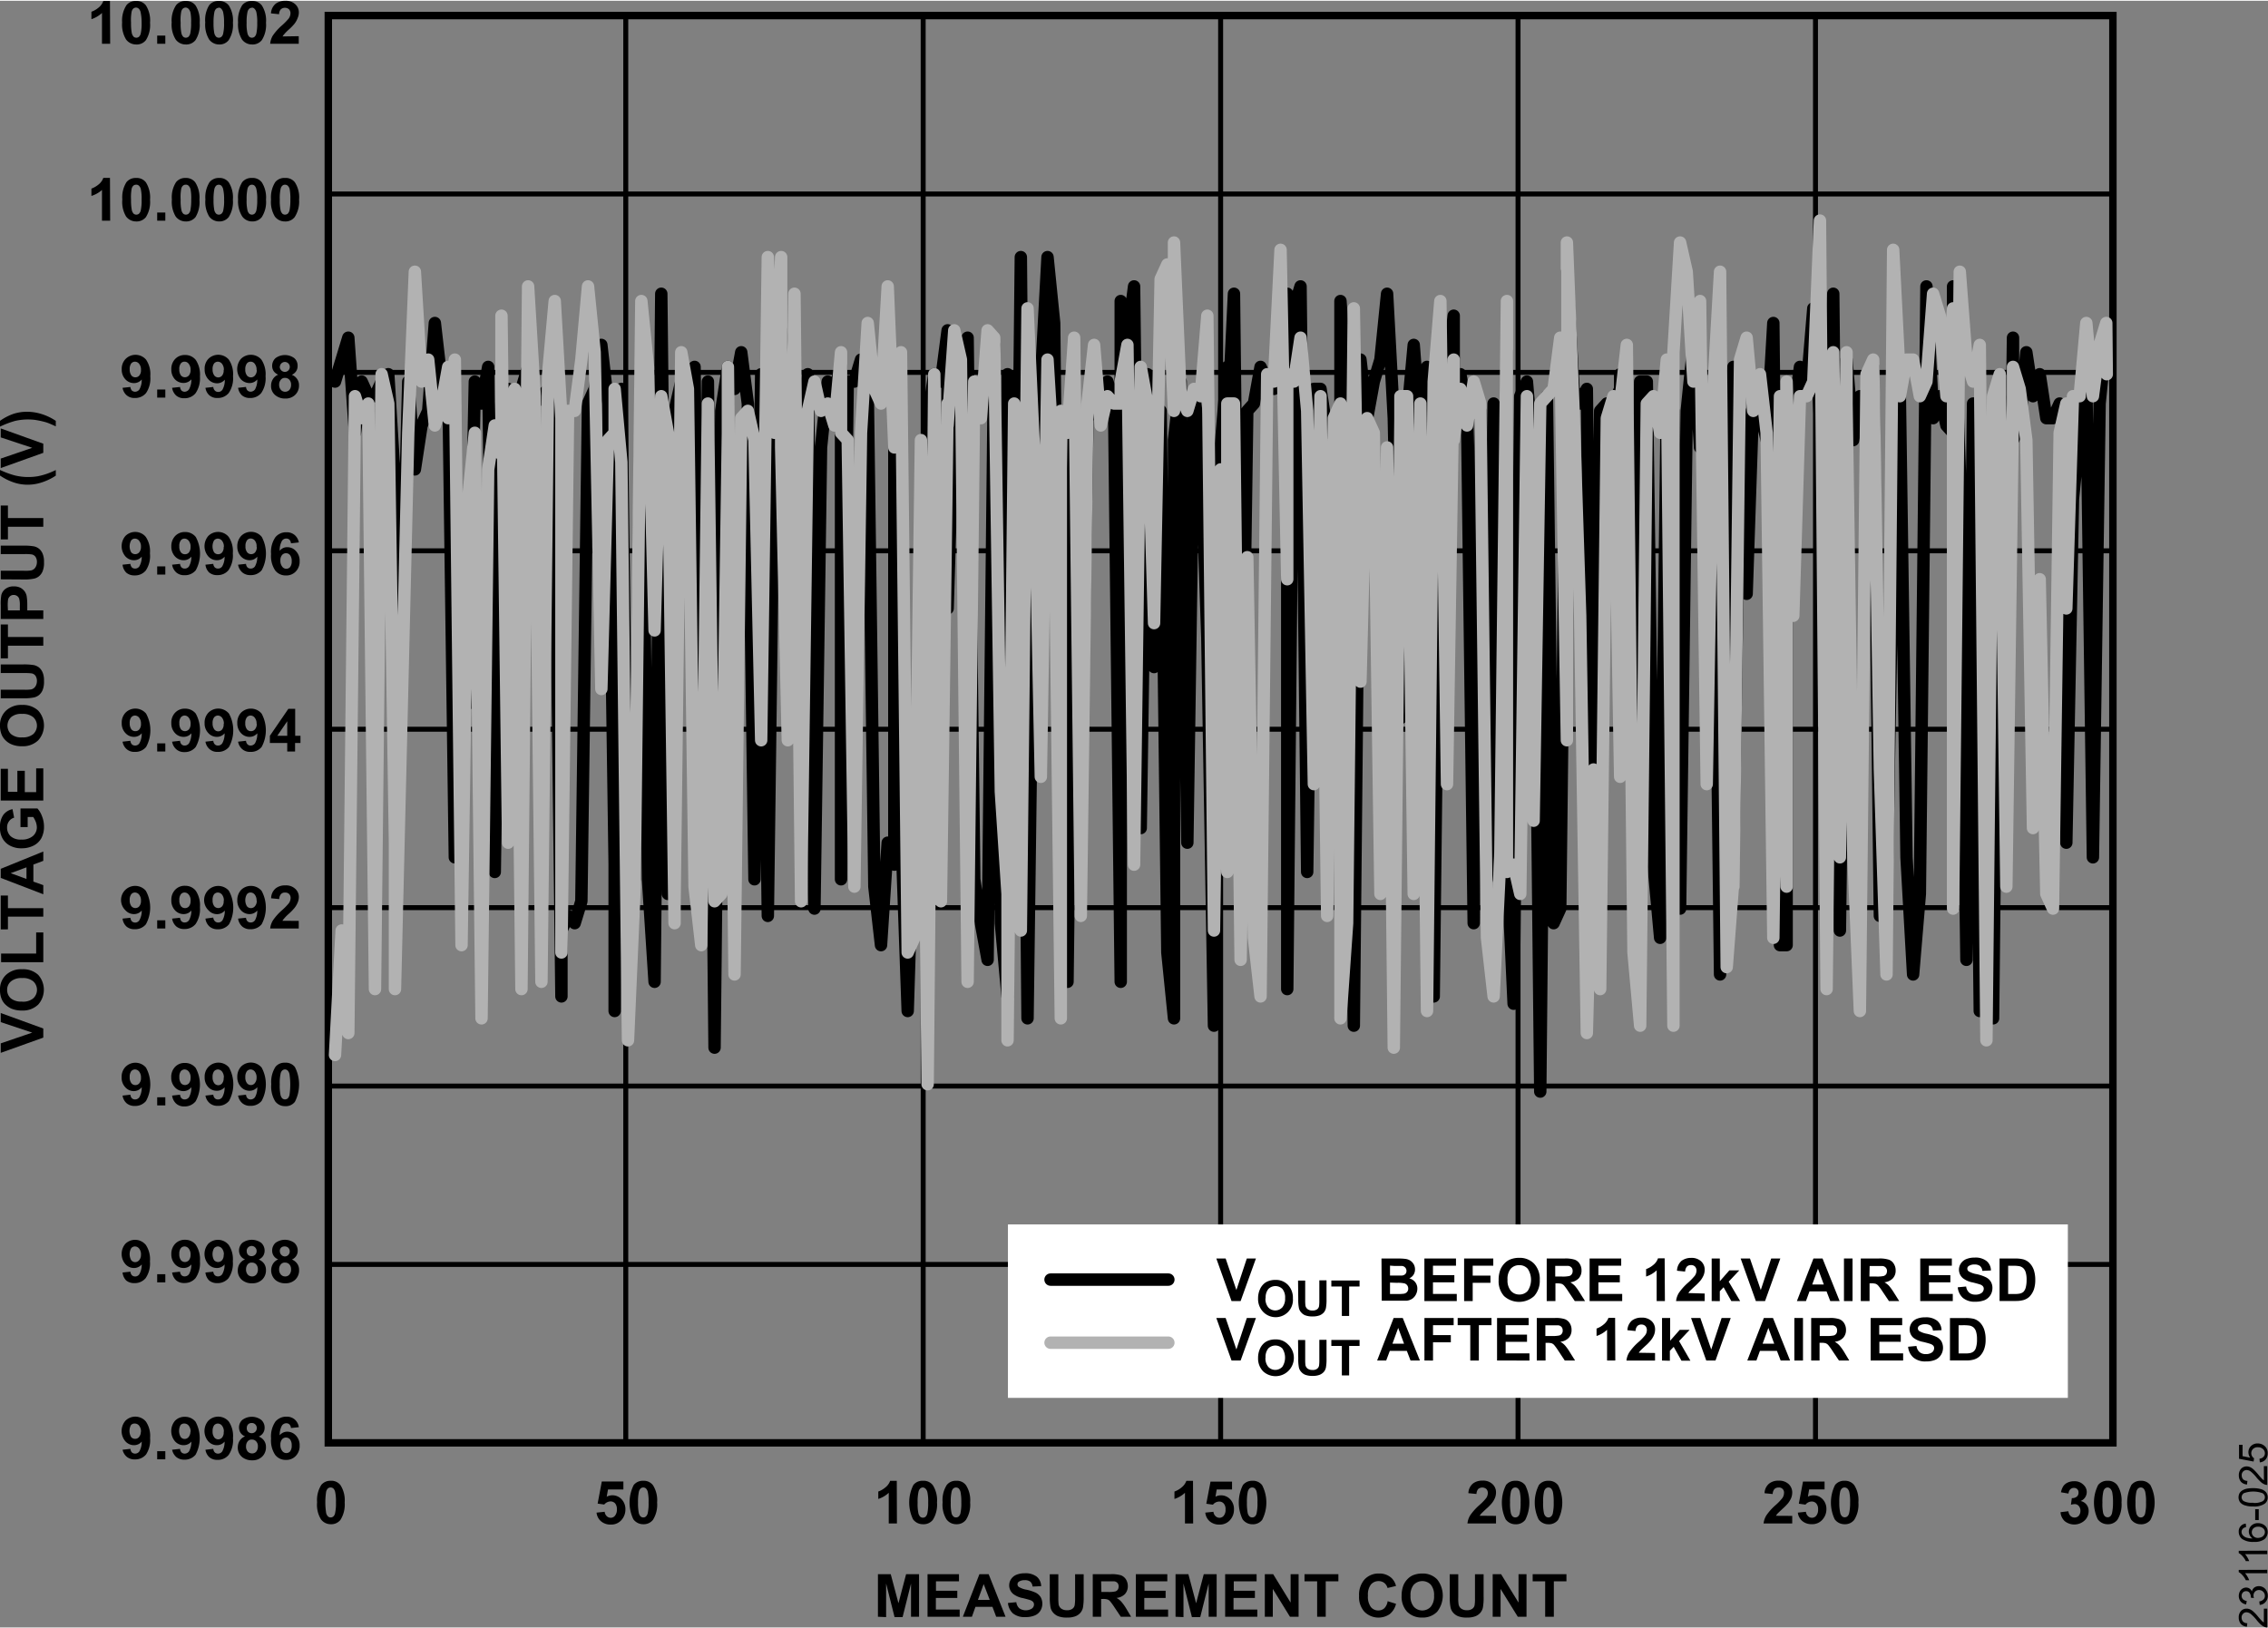 <svg id="b3903a18-87ab-441f-a98b-790541d1750a" data-name="a98cc285-f980-4582-8127-c669bc63e4e3" xmlns="http://www.w3.org/2000/svg" width="6.35in" height="4.56in" viewBox="0 0 457.25 328.04">
  <rect x="0" y="0" width="457.25" height="328.04" fill="#808080" stroke="none"/>
  <title>23116-025</title>
  <g>
    <path d="M22.21,8.79H20.56V2.58a5.74,5.74,0,0,1-2.13,1.25V2.33a4.54,4.54,0,0,0,1.4-.8,3,3,0,0,0,1-1.37h1.34Z" transform="translate(0 -0.12)"/>
    <path d="M27.42.16a2.37,2.37,0,0,1,2,.89,5.67,5.67,0,0,1,.83,3.5,5.68,5.68,0,0,1-.83,3.5,2.33,2.33,0,0,1-2,.88,2.51,2.51,0,0,1-2-1,5.76,5.76,0,0,1-.8-3.44A5.71,5.71,0,0,1,25.5,1,2.33,2.33,0,0,1,27.42.16Zm0,1.33a.86.86,0,0,0-.53.19,1.19,1.19,0,0,0-.36.68,9.44,9.44,0,0,0-.11,2.19,10.35,10.35,0,0,0,.15,2.08,1.62,1.62,0,0,0,.38.75.86.86,0,0,0,1.07,0,1.32,1.32,0,0,0,.36-.69,9.05,9.05,0,0,0,.17-2.14,9.52,9.52,0,0,0-.19-2.06A1.37,1.37,0,0,0,28,1.74.81.81,0,0,0,27.42,1.49Z" transform="translate(0 -0.12)"/>
    <path d="M31.69,8.79V7.14h1.64V8.79Z" transform="translate(0 -0.12)"/>
    <path d="M37.42.16a2.38,2.38,0,0,1,2,.89,5.74,5.74,0,0,1,.84,3.5,5.74,5.74,0,0,1-.84,3.5,2.37,2.37,0,0,1-2,.88,2.49,2.49,0,0,1-2-1,5.69,5.69,0,0,1-.81-3.44A5.57,5.57,0,0,1,35.51,1,2.33,2.33,0,0,1,37.42.16Zm0,1.33a.84.84,0,0,0-.53.19,1.19,1.19,0,0,0-.36.68,8.92,8.92,0,0,0-.11,2.19,9.07,9.07,0,0,0,.15,2.08,1.46,1.46,0,0,0,.38.75.84.84,0,0,0,.53.19A.91.91,0,0,0,38,7.38a1.4,1.4,0,0,0,.36-.69,9.61,9.61,0,0,0,.17-2.14,9.48,9.48,0,0,0-.13-2.06A1.55,1.55,0,0,0,38,1.74.79.79,0,0,0,37.42,1.49Z" transform="translate(0 -0.12)"/>
    <path d="M44.12.16a2.37,2.37,0,0,1,2,.89,5.61,5.61,0,0,1,.84,3.5,5.68,5.68,0,0,1-.85,3.5,2.31,2.31,0,0,1-1.94.88,2.47,2.47,0,0,1-2-1,5.7,5.7,0,0,1-.79-3.44A5.65,5.65,0,0,1,42.18,1,2.33,2.33,0,0,1,44.12.16Zm0,1.37a.91.91,0,0,0-.54.19,1.36,1.36,0,0,0-.36.68,10.34,10.34,0,0,0-.17,2.15,10.35,10.35,0,0,0,.15,2.08,1.55,1.55,0,0,0,.39.75.86.86,0,0,0,.53.19.84.84,0,0,0,.53-.19A1.25,1.25,0,0,0,45,6.69a8.56,8.56,0,0,0,.17-2.14A8.9,8.9,0,0,0,45,2.49a1.46,1.46,0,0,0-.38-.75.74.74,0,0,0-.53-.25Z" transform="translate(0 -0.12)"/>
    <path d="M50.79.16a2.38,2.38,0,0,1,2,.89,5.68,5.68,0,0,1,.84,3.5,5.74,5.74,0,0,1-.84,3.5,2.37,2.37,0,0,1-2,.88,2.49,2.49,0,0,1-2-1A5.77,5.77,0,0,1,48,4.49,5.71,5.71,0,0,1,48.84,1,2.38,2.38,0,0,1,50.79.16Zm0,1.37a.8.8,0,0,0-.53.19,1.27,1.27,0,0,0-.37.68,9.7,9.7,0,0,0-.17,2.15,8.55,8.55,0,0,0,.16,2.08,1.53,1.53,0,0,0,.38.75.84.84,0,0,0,1.06,0,1.34,1.34,0,0,0,.37-.69,9.61,9.61,0,0,0,.17-2.14,8.91,8.91,0,0,0-.16-2.06,1.46,1.46,0,0,0-.38-.75.78.78,0,0,0-.53-.25Z" transform="translate(0 -0.12)"/>
    <path d="M60.23,7.26V8.79H54.47A3.86,3.86,0,0,1,55,7.14a10.66,10.66,0,0,1,1.85-2.06,12.94,12.94,0,0,0,1.37-1.4,1.88,1.88,0,0,0,.34-1,1.16,1.16,0,0,0-.3-.85,1.26,1.26,0,0,0-1.63,0,1.47,1.47,0,0,0-.36,1l-1.64-.17A2.72,2.72,0,0,1,55.58.71,3.18,3.18,0,0,1,57.52.12a2.78,2.78,0,0,1,2,.69,2.19,2.19,0,0,1,.73,1.7A2.81,2.81,0,0,1,60,3.62a4.19,4.19,0,0,1-.63,1.13,10,10,0,0,1-1.06,1.1,8.9,8.9,0,0,0-1,1,2.61,2.61,0,0,0-.34.46Z" transform="translate(0 -0.12)"/>
  </g>
  <g>
    <path d="M24.71,292.32l1.58-.18a1.19,1.19,0,0,0,.3.72,1,1,0,0,0,.66.24,1.05,1.05,0,0,0,.86-.47,3.9,3.9,0,0,0,.46-1.95,2,2,0,0,1-1.55.72,2.32,2.32,0,0,1-1.74-.78,3.18,3.18,0,0,1,0-4.14,2.81,2.81,0,0,1,4,0l.14.16a5.14,5.14,0,0,1,.84,3.32,5.29,5.29,0,0,1-.81,3.31,2.83,2.83,0,0,1-2.28,1,2.47,2.47,0,0,1-1.63-.54A2.59,2.59,0,0,1,24.71,292.32Zm3.71-3.6a1.9,1.9,0,0,0-.36-1.24,1.09,1.09,0,0,0-.85-.44,1,1,0,0,0-.79.28,2.46,2.46,0,0,0,0,2.41,1,1,0,0,0,.82.39,1,1,0,0,0,.8-.38,1.64,1.64,0,0,0,.35-1.07Z" transform="translate(0 -0.12)"/>
    <path d="M31.69,294.25v-1.64h1.64v1.64Z" transform="translate(0 -0.12)"/>
    <path d="M34.7,292.32l1.6-.18a1.14,1.14,0,0,0,.3.72.91.91,0,0,0,.65.24,1.09,1.09,0,0,0,.87-.47,4.12,4.12,0,0,0,.46-1.95,2,2,0,0,1-1.56.72,2.31,2.31,0,0,1-1.74-.78,3.21,3.21,0,0,1,0-4.14,2.63,2.63,0,0,1,2-.8,2.68,2.68,0,0,1,2.15,1,7,7,0,0,1,0,6.64,2.82,2.82,0,0,1-2.27,1,2.47,2.47,0,0,1-1.63-.54A2.65,2.65,0,0,1,34.7,292.32Zm3.73-3.6a1.91,1.91,0,0,0-.37-1.24,1.09,1.09,0,0,0-.84-.44,1,1,0,0,0-.8.28,2.46,2.46,0,0,0,0,2.41,1,1,0,0,0,1.62,0,1.7,1.7,0,0,0,.35-1.07Z" transform="translate(0 -0.12)"/>
    <path d="M41.42,292.32l1.58-.18a1.18,1.18,0,0,0,.31.72.92.92,0,0,0,.65.24,1,1,0,0,0,.86-.47,3.9,3.9,0,0,0,.46-1.95,2,2,0,0,1-1.55.72,2.32,2.32,0,0,1-1.74-.78,3.18,3.18,0,0,1,0-4.14,2.81,2.81,0,0,1,4,0l.14.16a5.14,5.14,0,0,1,.84,3.32,5.25,5.25,0,0,1-.87,3.4,2.8,2.8,0,0,1-2.28,1,2.42,2.42,0,0,1-1.62-.54A2.56,2.56,0,0,1,41.42,292.32Zm3.71-3.6a1.9,1.9,0,0,0-.36-1.24,1.09,1.09,0,0,0-.85-.44,1,1,0,0,0-.76.36,2,2,0,0,0-.3,1.18,1.91,1.91,0,0,0,.33,1.23,1,1,0,0,0,1.4.22.77.77,0,0,0,.22-.22,1.55,1.55,0,0,0,.28-1.14Z" transform="translate(0 -0.12)"/>
    <path d="M49.41,289.62a1.89,1.89,0,0,1-.93-.74,2.07,2.07,0,0,1-.29-1,2,2,0,0,1,.67-1.58,3.2,3.2,0,0,1,3.81,0,2.06,2.06,0,0,1,.68,1.58,1.87,1.87,0,0,1-1.19,1.78,2.32,2.32,0,0,1,1.09.84,2.2,2.2,0,0,1,.37,1.27,2.58,2.58,0,0,1-.76,1.93,2.75,2.75,0,0,1-2,.75,3.11,3.11,0,0,1-2-.62,2.42,2.42,0,0,1-.92-2,2.51,2.51,0,0,1,.35-1.28A2.2,2.2,0,0,1,49.41,289.62Zm.19,2a1.57,1.57,0,0,0,.34,1.06,1.19,1.19,0,0,0,.88.38,1.07,1.07,0,0,0,.84-.36,1.56,1.56,0,0,0,.33-1.06,1.35,1.35,0,0,0-.34-1,1.09,1.09,0,0,0-.86-.37,1,1,0,0,0-.9.42,1.48,1.48,0,0,0-.28.95Zm.15-3.68a1,1,0,0,0,.28.77,1,1,0,0,0,.74.27,1,1,0,0,0,1-1v-.05a1,1,0,0,0-.9-1h-.1a1,1,0,0,0-.76.28,1,1,0,0,0-.25.75Z" transform="translate(0 -0.12)"/>
    <path d="M60.25,287.77l-1.59.17a1.14,1.14,0,0,0-.3-.72.91.91,0,0,0-.64-.24,1.09,1.09,0,0,0-.88.47,3.89,3.89,0,0,0-.45,1.95,1.94,1.94,0,0,1,1.52-.72,2.36,2.36,0,0,1,1.76.78,2.8,2.8,0,0,1,.74,2,2.85,2.85,0,0,1-.78,2.11,2.61,2.61,0,0,1-2,.8,2.66,2.66,0,0,1-2.14-1,5.17,5.17,0,0,1-.84-3.31,5.29,5.29,0,0,1,.87-3.41,2.85,2.85,0,0,1,2.27-1,2.42,2.42,0,0,1,1.61.55A2.54,2.54,0,0,1,60.25,287.77Zm-3.72,3.55a1.86,1.86,0,0,0,.37,1.24,1,1,0,0,0,.84.43,1,1,0,0,0,.76-.35,1.86,1.86,0,0,0,.31-1.17,1.91,1.91,0,0,0-.33-1.23,1.07,1.07,0,0,0-1.5-.14.86.86,0,0,0-.13.14A1.61,1.61,0,0,0,56.53,291.32Z" transform="translate(0 -0.12)"/>
  </g>
  <g>
    <rect x="66.19" y="2.98" width="359.79" height="287.83" fill="none" stroke="#000" stroke-width="1.5"/>
    <line x1="66.19" y1="254.83" x2="425.98" y2="254.83" fill="none" stroke="#000" stroke-width="1"/>
    <line x1="66.19" y1="218.86" x2="425.98" y2="218.86" fill="none" stroke="#000" stroke-width="1"/>
    <line x1="66.19" y1="182.88" x2="425.98" y2="182.88" fill="none" stroke="#000" stroke-width="1"/>
    <line x1="66.19" y1="146.9" x2="425.98" y2="146.9" fill="none" stroke="#000" stroke-width="1"/>
    <line x1="66.19" y1="110.92" x2="425.98" y2="110.92" fill="none" stroke="#000" stroke-width="1"/>
    <line x1="66.19" y1="74.94" x2="425.98" y2="74.94" fill="none" stroke="#000" stroke-width="1"/>
    <line x1="66.19" y1="38.96" x2="425.98" y2="38.96" fill="none" stroke="#000" stroke-width="1"/>
    <line x1="366.02" y1="2.98" x2="366.02" y2="290.81" fill="none" stroke="#000" stroke-width="1"/>
    <line x1="306.05" y1="2.98" x2="306.05" y2="290.81" fill="none" stroke="#000" stroke-width="1"/>
    <line x1="246.09" y1="2.98" x2="246.09" y2="290.81" fill="none" stroke="#000" stroke-width="1"/>
    <line x1="186.12" y1="2.98" x2="186.12" y2="290.81" fill="none" stroke="#000" stroke-width="1"/>
    <line x1="126.16" y1="2.98" x2="126.16" y2="290.81" fill="none" stroke="#000" stroke-width="1"/>
  </g>
  <g>
    <polyline points="67.54 76.79 68.88 72.36 70.22 67.94 71.57 87.12 72.91 76.79 74.25 79.74 75.6 79.74 76.94 76.79 78.28 75.31 79.63 97.46 79.63 150.59 80.97 128.45 82.31 76.79 83.64 94.5 84.99 85.64 86.33 82.7 87.67 64.98 89.02 76.79 90.36 82.7 90.36 75.31 91.7 172.73 93.05 119.59 94.39 141.73 95.73 76.79 97.08 81.22 98.42 73.83 99.75 175.68 101.1 81.22 101.1 157.97 102.44 78.27 103.78 87.12 105.13 78.27 106.47 73.83 107.81 81.22 109.16 79.74 110.5 78.27 111.84 88.59 113.19 200.78 113.19 187.49 114.53 184.54 115.86 186.01 117.21 181.59 118.55 81.22 119.89 78.27 121.24 69.4 122.58 81.22 123.92 174.21 123.92 203.72 125.27 78.27 126.61 181.59 127.95 177.16 129.3 73.83 130.64 177.16 131.97 197.83 133.32 59.08 134.66 180.11 136 157.97 136 82.7 137.35 76.79 138.69 75.31 140.03 73.83 141.38 184.54 142.72 76.79 144.06 211.11 145.41 82.7 146.75 73.83 146.75 75.31 148.09 78.27 149.44 70.88 150.77 81.22 152.11 177.16 153.46 75.31 154.8 184.54 156.14 81.22 157.49 81.22 157.49 66.46 158.83 82.7 160.17 79.74 161.51 87.12 162.86 75.31 164.2 183.07 165.53 90.07 166.88 76.79 168.22 78.27 169.56 73.83 169.56 177.16 170.91 76.79 172.25 76.79 173.59 72.36 174.94 78.27 176.28 178.64 177.62 190.44 178.97 169.78 180.31 174.21 180.31 78.27 181.65 165.35 183 203.72 184.33 160.92 185.67 183.07 187.02 84.17 188.36 75.31 189.7 76.79 191.05 66.46 191.05 122.54 192.39 78.27 193.73 78.27 195.08 67.94 196.42 177.16 197.76 186.01 199.11 193.4 200.44 69.4 201.78 186.01 203.13 200.78 203.13 75.31 204.47 177.16 205.81 51.69 207.16 205.2 208.5 103.35 209.84 76.79 211.19 51.69 212.53 64.98 213.87 186.01 213.87 88.59 215.22 197.83 216.56 84.17 217.9 165.35 219.24 84.17 220.58 82.7 221.92 78.27 223.27 76.79 224.61 81.22 225.95 197.83 225.95 60.55 227.3 67.94 228.64 57.6 229.98 166.83 231.33 75.31 232.67 134.36 234 82.7 235.35 191.92 236.69 205.2 236.69 88.59 238.03 76.79 239.38 169.78 240.72 79.74 242.06 88.59 243.41 128.45 244.75 206.68 246.09 90.07 247.44 73.83 247.44 87.12 248.78 59.08 250.12 174.21 251.46 82.7 252.8 81.22 254.14 73.83 255.48 76.79 256.83 78.27 258.17 66.46 259.52 59.08 259.52 199.3 260.86 62.03 262.2 57.6 263.54 175.68 264.89 78.27 266.23 78.27 267.57 87.12 268.91 85.64 270.25 87.12 270.25 60.55 271.59 79.74 272.94 206.68 274.28 72.36 275.63 84.17 276.97 76.79 278.31 72.36 279.65 59.08 281 84.17 282.34 144.69 282.34 95.98 283.68 84.17 285.02 69.4 286.36 87.12 287.7 73.83 289.05 200.78 290.39 84.17 291.73 75.31 293.08 63.51 293.08 87.12 294.42 75.31 295.76 82.7 297.11 186.01 298.45 82.7 299.79 177.16 301.13 81.22 302.48 178.64 303.81 70.88 303.81 172.73 305.16 202.25 306.5 79.74 307.84 76.79 309.19 93.02 310.53 219.97 311.87 79.74 313.22 186.01 314.56 183.07 315.9 66.46 315.9 54.64 317.25 78.27 318.58 81.22 319.92 78.27 321.27 196.35 322.61 82.7 323.95 81.22 325.3 81.22 326.64 78.27 326.64 75.31 327.98 85.64 329.33 172.73 330.67 76.79 332.01 76.79 333.36 174.21 334.7 188.96 336.04 81.22 337.38 171.25 337.38 82.7 338.72 183.07 340.06 82.7 341.41 69.4 342.75 90.07 344.09 81.22 345.43 84.17 346.78 196.35 348.12 88.59 349.47 73.83 349.47 172.73 350.81 82.7 352.14 119.59 353.48 79.74 354.83 82.7 356.17 88.59 357.52 64.98 358.86 190.44 360.2 190.44 360.2 82.7 361.54 84.17 362.89 73.83 364.23 78.27 365.58 62.03 366.92 84.17 368.26 78.27 369.6 59.08 370.94 187.49 372.28 85.64 372.28 72.36 373.62 88.59 374.97 79.74 376.31 81.22 377.65 73.83 379 184.54 380.34 180.11 381.68 106.31 383.03 79.74 383.03 79.74 384.37 172.73 385.7 196.35 387.06 180.11 388.39 57.6 389.73 84.17 391.08 79.74 392.42 85.64 393.76 87.12 393.76 57.6 395.11 94.5 396.45 193.4 397.79 81.22 399.14 203.72 400.48 184.54 401.82 205.2 403.17 79.74 404.5 165.35 405.84 67.94 405.84 88.59 407.19 85.64 408.53 70.88 409.87 79.74 411.22 75.31 412.56 84.17 413.9 84.17 415.25 81.22 416.59 87.12 416.59 169.78 417.93 100.41 419.28 87.12 420.62 76.79 421.95 172.73 423.3 81.22 423.89 75.31" fill="none" stroke="#000" stroke-linecap="round" stroke-linejoin="round" stroke-width="2.5"/>
    <polyline points="67.54 212.59 68.88 187.49 70.22 208.16 71.57 79.74 72.91 84.17 74.25 81.22 75.6 199.3 76.94 75.31 78.28 81.22 79.63 169.78 79.63 199.3 80.97 143.21 82.31 87.12 83.64 54.64 84.99 76.79 86.33 72.36 87.67 85.64 89.02 81.22 90.36 73.83 90.36 84.17 91.7 72.36 93.05 190.44 94.39 100.41 95.73 87.12 97.08 205.2 98.42 94.5 99.75 85.64 101.1 91.55 101.1 63.51 102.44 169.78 103.78 78.27 105.13 199.3 106.47 57.6 107.81 79.74 109.16 197.83 110.5 75.31 111.84 60.55 113.19 84.17 113.19 191.92 114.53 82.7 115.86 82.7 117.21 72.36 118.55 57.6 119.89 70.88 121.24 138.78 122.58 88.59 123.92 87.12 123.92 78.27 125.27 93.02 126.61 209.63 127.95 178.64 129.3 60.55 130.64 73.83 131.97 126.97 133.32 79.74 134.66 87.12 136 186.01 136 181.59 137.35 70.88 138.69 78.27 140.03 178.64 141.38 190.44 142.72 81.22 144.06 181.59 145.41 180.11 146.75 87.12 146.75 73.83 148.09 196.35 149.44 84.17 150.77 82.7 152.11 88.59 153.46 149.12 154.8 51.69 156.14 87.12 157.49 51.69 157.49 90.07 158.83 149.12 160.17 59.08 161.51 181.59 162.86 82.7 164.2 76.79 165.53 82.7 166.88 81.22 168.22 85.64 169.56 70.88 169.56 87.12 170.91 88.59 172.25 178.64 173.59 87.12 174.94 64.98 176.28 78.27 177.62 81.22 178.97 57.6 180.31 90.07 180.31 79.74 181.65 70.88 183 191.92 184.33 188.96 185.67 88.59 187.02 218.49 188.36 75.31 189.7 181.59 191.05 81.22 191.05 85.64 192.39 66.46 193.73 72.36 195.08 197.83 196.42 76.79 197.76 84.17 199.11 66.46 200.44 67.94 201.78 159.45 203.13 180.11 203.13 209.63 204.47 81.22 205.81 187.49 207.16 62.03 208.5 91.55 209.84 156.49 211.19 72.36 212.53 94.5 213.87 205.2 213.87 82.7 215.22 87.12 216.56 67.94 217.9 184.54 219.24 81.22 220.58 69.4 221.92 85.64 223.27 79.74 224.61 81.22 225.95 81.22 225.95 76.79 227.3 69.4 228.64 174.21 229.98 73.83 231.33 81.22 232.67 125.5 234 56.12 235.35 53.17 236.69 82.7 236.69 48.75 238.03 79.74 239.38 82.7 240.72 78.27 242.06 79.74 243.41 63.51 244.75 187.49 246.09 94.5 247.44 175.68 247.44 81.22 248.78 81.22 250.12 193.4 251.46 112.21 252.8 188.96 254.14 200.78 255.48 75.31 256.83 76.79 258.17 50.22 259.52 116.65 259.52 75.31 260.86 76.79 262.2 67.94 263.54 82.7 264.89 157.97 266.23 79.74 267.57 184.54 268.91 84.17 270.25 81.22 270.25 205.2 271.59 186.01 272.94 62.03 274.28 137.3 275.63 84.17 276.97 87.12 278.31 180.11 279.65 90.07 281 211.11 282.34 84.17 282.34 79.74 283.68 79.74 285.02 180.11 286.36 81.22 287.7 203.72 289.05 76.79 290.39 60.55 291.73 157.97 293.08 72.36 293.08 88.59 294.42 78.27 295.76 85.64 297.11 76.79 298.45 81.22 299.79 188.96 301.13 200.78 302.48 172.73 303.81 60.55 303.81 175.68 305.16 174.21 306.5 180.11 307.84 79.74 309.19 165.35 310.53 81.22 311.87 79.74 313.22 78.27 314.56 67.94 315.9 149.12 315.9 48.75 317.25 82.7 318.58 124.02 319.92 208.16 321.27 155.02 322.61 199.3 323.95 84.17 325.3 79.74 326.64 156.49 326.64 81.22 327.98 69.4 329.33 191.92 330.67 206.68 332.01 81.22 333.36 79.74 334.7 87.12 336.04 72.36 337.38 206.68 337.38 70.88 338.72 48.75 340.06 54.64 341.41 76.79 342.75 60.55 344.09 157.97 345.43 78.27 346.78 54.64 348.12 194.87 349.47 177.16 349.47 178.64 350.81 72.36 352.14 67.94 353.48 82.7 354.83 75.31 356.17 87.12 357.52 188.96 358.86 79.74 360.2 178.64 360.2 76.79 361.54 124.02 362.89 79.74 364.23 79.74 365.58 76.79 366.92 44.32 368.26 199.3 369.6 70.88 370.94 172.73 372.28 70.88 372.28 81.22 373.62 171.25 374.97 203.72 376.31 75.31 377.65 72.36 379 155.02 380.34 196.35 381.68 50.22 383.03 76.79 383.03 79.74 384.37 72.36 385.7 72.36 387.06 79.74 388.39 76.79 389.73 59.08 391.08 63.51 392.42 79.74 393.76 62.03 393.76 183.07 395.11 54.64 396.45 72.36 397.79 76.79 399.14 69.4 400.48 209.63 401.82 79.74 403.17 75.31 404.5 178.64 405.84 81.22 405.84 73.83 407.19 78.27 408.53 88.59 409.87 166.83 411.22 116.65 412.56 180.11 413.9 183.07 415.25 87.12 416.59 81.22 416.59 122.54 417.93 79.74 419.28 79.74 420.62 64.98 421.95 79.74 423.3 69.4 424.64 64.98 424.74 75.31" fill="none" stroke="#b2b2b2" stroke-linecap="round" stroke-linejoin="round" stroke-width="2.5"/>
  </g>
  <g>
    <rect x="203.21" y="246.76" width="213.69" height="34.98" fill="#fff"/>
    <g>
      <path d="M248.29,262.34l-3.07-8.59h1.88l2.17,6.36,2.1-6.36h1.84l-3.09,8.59Z" transform="translate(0 -0.12)"/>
      <path d="M253.64,261.82A4.45,4.45,0,0,1,254,260a3.35,3.35,0,0,1,.66-1,2.72,2.72,0,0,1,.93-.64,3.87,3.87,0,0,1,1.54-.29,3.35,3.35,0,0,1,2.53,1,3.73,3.73,0,0,1,1,2.72,3.49,3.49,0,0,1-6,2.72A3.72,3.72,0,0,1,253.64,261.82Zm1.49-.05a2.67,2.67,0,0,0,.56,1.84,1.93,1.93,0,0,0,2.72.11l.12-.11a2.75,2.75,0,0,0,.56-1.87,2.7,2.7,0,0,0-.54-1.84,2,2,0,0,0-2.83,0l0,0a2.67,2.67,0,0,0-.55,1.87Z" transform="translate(0 -0.12)"/>
      <path d="M261.7,258.2h1.44v3.87a9.63,9.63,0,0,0,.05,1.2,1.21,1.21,0,0,0,.44.7,1.57,1.57,0,0,0,1,.27,1.47,1.47,0,0,0,.92-.25,1,1,0,0,0,.38-.62,8.18,8.18,0,0,0,.06-1.21v-4h1.45v3.76a9.23,9.23,0,0,1-.12,1.82,2.09,2.09,0,0,1-.43.9,2.35,2.35,0,0,1-.84.58,4,4,0,0,1-1.38.22,4.14,4.14,0,0,1-1.56-.24,2.18,2.18,0,0,1-.82-.62,1.87,1.87,0,0,1-.41-.79,8.54,8.54,0,0,1-.14-1.82Z" transform="translate(0 -0.12)"/>
      <path d="M270.53,265.34V259.4h-2.12v-1.21h5.69v1.21H272v5.94Z" transform="translate(0 -0.12)"/>
      <path d="M278.52,253.76h3.42a9.62,9.62,0,0,1,1.52.09,2.42,2.42,0,0,1,.9.35,2.27,2.27,0,0,1,.66.72,2.07,2.07,0,0,1,.26,1A2,2,0,0,1,285,257a2,2,0,0,1-.88.76,2.19,2.19,0,0,1,1.21.78,2.06,2.06,0,0,1,.42,1.29,2.55,2.55,0,0,1-.27,1.14,2.3,2.3,0,0,1-.75.89,2.53,2.53,0,0,1-1.16.41c-.29,0-1,0-2.09,0h-2.91Zm1.72,1.43v2h2.4a1.13,1.13,0,0,0,.7-.31,1,1,0,0,0-.65-1.62h-1.48Zm0,3.42v2.3h1.61a7.84,7.84,0,0,0,1.19-.06,1.09,1.09,0,0,0,.63-.34,1,1,0,0,0,.24-.73,1.06,1.06,0,0,0-.73-1,5.66,5.66,0,0,0-1.54-.12Z" transform="translate(0 -0.12)"/>
      <path d="M287.17,262.34v-8.59h6.37v1.46H288.9v1.9h4.31v1.45H288.9v2.34h4.8v1.44Z" transform="translate(0 -0.12)"/>
      <path d="M295.18,262.34v-8.59h5.88v1.46h-4.15v2h3.58v1.45h-3.58v3.68Z" transform="translate(0 -0.12)"/>
      <path d="M302.14,258.11a5.53,5.53,0,0,1,.39-2.2,4.17,4.17,0,0,1,.8-1.18,3.31,3.31,0,0,1,1.11-.77,4.71,4.71,0,0,1,1.85-.34,4,4,0,0,1,3,1.18,4.5,4.5,0,0,1,1.14,3.27,4.59,4.59,0,0,1-1.13,3.26,4.52,4.52,0,0,1-6.07,0A4.47,4.47,0,0,1,302.14,258.11Zm1.79-.06a3.22,3.22,0,0,0,.67,2.22,2.23,2.23,0,0,0,1.71.75,2.18,2.18,0,0,0,1.7-.75,4.06,4.06,0,0,0,0-4.44,2.18,2.18,0,0,0-1.72-.73,2.23,2.23,0,0,0-1.73.74A3.23,3.23,0,0,0,303.93,258.05Z" transform="translate(0 -0.12)"/>
      <path d="M311.83,262.34v-8.59h3.64a6.13,6.13,0,0,1,2,.24,1.92,1.92,0,0,1,1,.82,2.38,2.38,0,0,1,.38,1.35,2.28,2.28,0,0,1-.57,1.6,2.78,2.78,0,0,1-1.7.79,4.37,4.37,0,0,1,.93.72,9.89,9.89,0,0,1,1,1.4l1.05,1.67h-2.07l-1.24-1.85a11.3,11.3,0,0,0-.91-1.27,1.35,1.35,0,0,0-.52-.36,3.14,3.14,0,0,0-.87-.09h-.36v3.57Zm1.72-4.95h1.29a6.24,6.24,0,0,0,1.56-.11.87.87,0,0,0,.48-.36,1.07,1.07,0,0,0,.18-.65,1.05,1.05,0,0,0-.23-.7,1.1,1.1,0,0,0-.66-.33h-2.62Z" transform="translate(0 -0.12)"/>
      <path d="M320.48,262.34v-8.59h6.37v1.46h-4.6v1.9h4.32v1.45h-4.32v2.34h4.8v1.44Z" transform="translate(0 -0.12)"/>
      <path d="M335.66,262.34H334v-6.2a5.66,5.66,0,0,1-2.13,1.25v-1.5a4.43,4.43,0,0,0,1.4-.8,2.92,2.92,0,0,0,1-1.37h1.34Z" transform="translate(0 -0.12)"/>
      <path d="M343.68,260.82v1.52h-5.77a4,4,0,0,1,.56-1.64,11,11,0,0,1,1.85-2.06,12.18,12.18,0,0,0,1.37-1.41,1.88,1.88,0,0,0,.34-1,1.16,1.16,0,0,0-.3-.85,1.09,1.09,0,0,0-.82-.3,1.14,1.14,0,0,0-.82.31,1.66,1.66,0,0,0-.35,1l-1.64-.17a2.75,2.75,0,0,1,.92-2,3.17,3.17,0,0,1,1.93-.59,2.82,2.82,0,0,1,2,.68,2.26,2.26,0,0,1,.73,1.71,3,3,0,0,1-.21,1.1,4.53,4.53,0,0,1-.66,1.1,11.22,11.22,0,0,1-1.08,1.1c-.52.48-.84.79-1,.95a3,3,0,0,0-.34.45Z" transform="translate(0 -0.12)"/>
      <path d="M345.09,262.34v-8.59h1.64v4.59l1.92-2.19h2l-2.13,2.27,2.31,3.92h-1.78l-1.56-2.79-.76.8v2Z" transform="translate(0 -0.12)"/>
      <path d="M354,262.34l-3.07-8.59h1.88l2.18,6.36,2.1-6.36h1.84l-3.08,8.59Z" transform="translate(0 -0.12)"/>
      <path d="M370.89,262.34H369l-.75-1.95h-3.44l-.71,1.95h-1.83l3.34-8.59h1.83ZM367.7,259l-1.18-3.19L365.36,259Z" transform="translate(0 -0.12)"/>
      <path d="M371.76,262.34v-8.59h1.73v8.59Z" transform="translate(0 -0.12)"/>
      <path d="M375.15,262.34v-8.59h3.65a6.17,6.17,0,0,1,2,.24,1.9,1.9,0,0,1,1,.82,2.38,2.38,0,0,1,.38,1.35,2.24,2.24,0,0,1-.57,1.6,2.76,2.76,0,0,1-1.69.79,4,4,0,0,1,.93.72,11.41,11.41,0,0,1,1,1.4l1.05,1.67h-2.07l-1.25-1.86a12.83,12.83,0,0,0-.92-1.27,1.43,1.43,0,0,0-.52-.36,3.22,3.22,0,0,0-.87-.09h-.35v3.58Zm1.74-4.95h1.33a6.31,6.31,0,0,0,1.56-.11,1.08,1.08,0,0,0,.49-.36,1.34,1.34,0,0,0,.17-.65,1,1,0,0,0-.88-1h-2.62Z" transform="translate(0 -0.12)"/>
      <path d="M387.14,262.34v-8.59h6.37v1.46h-4.64v1.9h4.34v1.45H388.9v2.34h4.8v1.44Z" transform="translate(0 -0.12)"/>
      <path d="M394.7,259.56l1.69-.16a2,2,0,0,0,.62,1.24,1.85,1.85,0,0,0,1.24.4,2,2,0,0,0,1.27-.35,1.06,1.06,0,0,0,.42-.83.71.71,0,0,0-.18-.52,1.28,1.28,0,0,0-.62-.37c-.2-.07-.67-.2-1.38-.38a4.57,4.57,0,0,1-2-.85,2.24,2.24,0,0,1-.42-3,2.37,2.37,0,0,1,1.08-.87,4.38,4.38,0,0,1,1.68-.3,3.58,3.58,0,0,1,2.43.71,2.47,2.47,0,0,1,.86,1.89l-1.73.08a1.53,1.53,0,0,0-.48-1,1.84,1.84,0,0,0-1.1-.29,2,2,0,0,0-1.17.31.61.61,0,0,0-.28.54.68.68,0,0,0,.26.52,4.48,4.48,0,0,0,1.58.57,8.05,8.05,0,0,1,1.87.62,2.41,2.41,0,0,1,1,.87,2.44,2.44,0,0,1,.35,1.37,2.64,2.64,0,0,1-1.57,2.39,4.94,4.94,0,0,1-1.87.32,3.68,3.68,0,0,1-2.5-.76A3.24,3.24,0,0,1,394.7,259.56Z" transform="translate(0 -0.12)"/>
      <path d="M403.13,253.76h3.17a6,6,0,0,1,1.63.17,2.92,2.92,0,0,1,1.3.79,3.77,3.77,0,0,1,.82,1.39,6.45,6.45,0,0,1,.28,2,6,6,0,0,1-.26,1.83,4,4,0,0,1-.92,1.52,3.07,3.07,0,0,1-1.22.68,5.69,5.69,0,0,1-1.54.18h-3.26Zm1.73,1.46v5.69h1.34a4.66,4.66,0,0,0,1.05-.09,1.65,1.65,0,0,0,.7-.35,2,2,0,0,0,.45-.83,5.91,5.91,0,0,0,.18-1.57,4.94,4.94,0,0,0-.18-1.53,2,2,0,0,0-.49-.84,1.73,1.73,0,0,0-.8-.4,7.58,7.58,0,0,0-1.43-.08Z" transform="translate(0 -0.12)"/>
      <path d="M248.29,274.33l-3.07-8.58h1.88l2.17,6.35,2.1-6.35h1.84l-3.09,8.58Z" transform="translate(0 -0.12)"/>
      <path d="M253.64,273.81A4.45,4.45,0,0,1,254,272a3.35,3.35,0,0,1,.66-1,2.86,2.86,0,0,1,.93-.64,3.87,3.87,0,0,1,1.54-.29,3.35,3.35,0,0,1,2.53,1,3.69,3.69,0,1,1-5,5.44A3.7,3.7,0,0,1,253.64,273.81Zm1.49-.05a2.65,2.65,0,0,0,.56,1.84,1.93,1.93,0,0,0,2.72.11l.12-.11a3.4,3.4,0,0,0,0-3.71,2,2,0,0,0-2.83,0l0,0a2.67,2.67,0,0,0-.55,1.87Z" transform="translate(0 -0.12)"/>
      <path d="M261.7,270.19h1.44v3.87a9.63,9.63,0,0,0,.05,1.2,1.21,1.21,0,0,0,.44.7,1.57,1.57,0,0,0,1,.27,1.36,1.36,0,0,0,.92-.25,1,1,0,0,0,.38-.62,8.18,8.18,0,0,0,.06-1.21v-4h1.45v3.76a9.23,9.23,0,0,1-.12,1.82,2,2,0,0,1-.43.9,2.35,2.35,0,0,1-.84.58,3.8,3.8,0,0,1-1.38.22,4.14,4.14,0,0,1-1.56-.24,2.18,2.18,0,0,1-.82-.62,1.87,1.87,0,0,1-.41-.79,8.54,8.54,0,0,1-.14-1.82Z" transform="translate(0 -0.12)"/>
      <path d="M270.53,277.33v-5.94h-2.12v-1.21h5.69v1.21H272v5.94Z" transform="translate(0 -0.12)"/>
      <path d="M286.27,274.33h-1.89l-.75-1.95H280.2l-.73,1.95h-1.83l3.33-8.58h1.84Zm-3.2-3.39-1.18-3.19-1.16,3.19Z" transform="translate(0 -0.12)"/>
      <path d="M287.18,274.33v-8.58h5.89v1.45h-4.16v2h3.59v1.45h-3.59v3.68Z" transform="translate(0 -0.12)"/>
      <path d="M296.42,274.33V267.2h-2.54v-1.45h6.82v1.45h-2.55v7.13Z" transform="translate(0 -0.12)"/>
      <path d="M301.82,274.33v-8.58h6.37v1.45h-4.64v1.9h4.31v1.45h-4.31v2.34h4.8v1.44Z" transform="translate(0 -0.12)"/>
      <path d="M309.83,274.33v-8.58h3.64a5.84,5.84,0,0,1,2,.23,2,2,0,0,1,1,.82,2.42,2.42,0,0,1,.37,1.35,2.28,2.28,0,0,1-.57,1.6,2.65,2.65,0,0,1-1.7.79,3.86,3.86,0,0,1,.93.72,9.66,9.66,0,0,1,1,1.4l1.05,1.67h-2.08l-1.22-1.85a12.29,12.29,0,0,0-.91-1.27,1.35,1.35,0,0,0-.52-.36,3.22,3.22,0,0,0-.87-.09h-.35v3.57Zm1.73-4.95h1.28a6.2,6.2,0,0,0,1.55-.11.93.93,0,0,0,.49-.36,1,1,0,0,0,.17-.65,1,1,0,0,0-.23-.7,1,1,0,0,0-.65-.33h-2.61Z" transform="translate(0 -0.12)"/>
      <path d="M325.66,274.33H324v-6.2a5.7,5.7,0,0,1-2.12,1.25v-1.5a4.54,4.54,0,0,0,1.4-.8,3,3,0,0,0,1-1.36h1.34Z" transform="translate(0 -0.12)"/>
      <path d="M333.67,272.81v1.52h-5.76a3.86,3.86,0,0,1,.56-1.64,10.9,10.9,0,0,1,1.84-2.06,10.73,10.73,0,0,0,1.37-1.41,1.72,1.72,0,0,0,.34-1,1.12,1.12,0,0,0-.3-.85,1.13,1.13,0,0,0-.81-.3,1.1,1.1,0,0,0-.81.31,1.56,1.56,0,0,0-.36,1l-1.64-.17a2.73,2.73,0,0,1,.92-1.95,3.1,3.1,0,0,1,1.93-.58,2.8,2.8,0,0,1,2,.67,2.24,2.24,0,0,1,.73,1.71,3,3,0,0,1-.21,1.1,4.23,4.23,0,0,1-.66,1.1,8.55,8.55,0,0,1-1.07,1.1c-.52.48-.85.79-1,.95a3.79,3.79,0,0,0-.34.45Z" transform="translate(0 -0.12)"/>
      <path d="M335.08,274.33v-8.58h1.64v4.58l1.93-2.19h2l-2.13,2.27,2.28,3.95H339l-1.57-2.79-.77.8v2Z" transform="translate(0 -0.12)"/>
      <path d="M344,274.33l-3.07-8.58h1.88L345,272.1l2.09-6.35h1.84l-3.07,8.58Z" transform="translate(0 -0.12)"/>
      <path d="M360.9,274.33H359l-.75-1.95h-3.43l-.71,1.95h-1.84l3.34-8.58h1.84Zm-3.2-3.39-1.18-3.19-1.16,3.19Z" transform="translate(0 -0.12)"/>
      <path d="M361.76,274.33v-8.58h1.74v8.58Z" transform="translate(0 -0.12)"/>
      <path d="M365.15,274.33v-8.58h3.65a5.87,5.87,0,0,1,2,.23,2,2,0,0,1,1,.82,2.5,2.5,0,0,1,.37,1.35,2.28,2.28,0,0,1-.57,1.6,2.68,2.68,0,0,1-1.7.79,3.86,3.86,0,0,1,.93.72,9.66,9.66,0,0,1,1,1.4l1,1.67h-2.08l-1.25-1.86a14,14,0,0,0-.91-1.27,1.47,1.47,0,0,0-.53-.36,3.14,3.14,0,0,0-.87-.09h-.35v3.58Zm1.73-4.95h1.28a6.28,6.28,0,0,0,1.56-.11.93.93,0,0,0,.49-.36,1.13,1.13,0,0,0,.17-.65,1,1,0,0,0-.23-.7,1.07,1.07,0,0,0-.65-.33h-2.62Z" transform="translate(0 -0.12)"/>
      <path d="M377.14,274.33v-8.58h6.36v1.45h-4.63v1.9h4.34v1.45H378.9v2.34h4.79v1.44Z" transform="translate(0 -0.12)"/>
      <path d="M384.69,271.55l1.69-.16a2,2,0,0,0,.62,1.24,1.87,1.87,0,0,0,1.26.4,2,2,0,0,0,1.26-.35,1.08,1.08,0,0,0,.42-.83.76.76,0,0,0-.17-.52,1.49,1.49,0,0,0-.63-.37c-.2-.07-.66-.2-1.39-.38a4.62,4.62,0,0,1-2-.85A2.25,2.25,0,0,1,385,268a2.31,2.31,0,0,1,.38-1.22,2.34,2.34,0,0,1,1.07-.87,4.24,4.24,0,0,1,1.69-.29,3.59,3.59,0,0,1,2.43.7,2.51,2.51,0,0,1,.86,1.89l-1.73.08a1.55,1.55,0,0,0-.48-1,1.84,1.84,0,0,0-1.1-.29,2.05,2.05,0,0,0-1.18.31.65.65,0,0,0-.28.54.68.68,0,0,0,.26.52,4.53,4.53,0,0,0,1.59.57,9.42,9.42,0,0,1,1.88.62,2.41,2.41,0,0,1,1,.87,2.73,2.73,0,0,1,.34,1.37,2.62,2.62,0,0,1-.41,1.39,2.56,2.56,0,0,1-1.16,1,4.79,4.79,0,0,1-1.87.32,3.68,3.68,0,0,1-2.5-.76A3.27,3.27,0,0,1,384.69,271.55Z" transform="translate(0 -0.12)"/>
      <path d="M393.13,265.76h3.17a6.48,6.48,0,0,1,1.64.16,2.94,2.94,0,0,1,1.28.79,3.85,3.85,0,0,1,.82,1.39,6.2,6.2,0,0,1,.28,2,5.41,5.41,0,0,1-.26,1.83,3.84,3.84,0,0,1-.92,1.52,3,3,0,0,1-1.21.68,5,5,0,0,1-1.53.18h-3.27Zm1.74,1.45v5.69h1.34a4.66,4.66,0,0,0,1.05-.09,1.68,1.68,0,0,0,.69-.35,1.7,1.7,0,0,0,.45-.83,5.19,5.19,0,0,0,.18-1.57,5,5,0,0,0-.18-1.53,1.92,1.92,0,0,0-.48-.84,1.78,1.78,0,0,0-.8-.4,8.46,8.46,0,0,0-1.42-.08Z" transform="translate(0 -0.12)"/>
    </g>
    <line x1="211.8" y1="257.89" x2="235.55" y2="257.89" fill="none" stroke="#000" stroke-linecap="round" stroke-linejoin="round" stroke-width="2.5"/>
    <line x1="235.55" y1="270.61" x2="211.8" y2="270.61" fill="none" stroke="#b2b2b2" stroke-linecap="round" stroke-linejoin="round" stroke-width="2.5"/>
  </g>
  <g>
    <path d="M24.71,256.58l1.58-.17a1.26,1.26,0,0,0,.3.72,1,1,0,0,0,1.52-.24,3.86,3.86,0,0,0,.46-1.94,2,2,0,0,1-1.55.72,2.29,2.29,0,0,1-1.74-.78,3.16,3.16,0,0,1,0-4.11,2.79,2.79,0,0,1,3.95.05,1.29,1.29,0,0,1,.16.17,5.14,5.14,0,0,1,.84,3.32,5.25,5.25,0,0,1-.87,3.4,2.86,2.86,0,0,1-2.28,1,2.49,2.49,0,0,1-1.63-.53A2.62,2.62,0,0,1,24.71,256.58ZM28.42,253a1.85,1.85,0,0,0-.36-1.24,1.12,1.12,0,0,0-.85-.44,1,1,0,0,0-.76.36,2.44,2.44,0,0,0,0,2.4,1,1,0,0,0,1.48.14.93.93,0,0,0,.14-.14A1.63,1.63,0,0,0,28.42,253Z" transform="translate(0 -0.12)"/>
    <path d="M31.69,258.57v-1.65h1.64v1.65Z" transform="translate(0 -0.12)"/>
    <path d="M34.7,256.58l1.6-.17a1.19,1.19,0,0,0,.3.72.91.91,0,0,0,.65.23,1.06,1.06,0,0,0,.87-.47,4.08,4.08,0,0,0,.46-1.94,2,2,0,0,1-1.56.72,2.33,2.33,0,0,1-1.75-.78,2.88,2.88,0,0,1-.73-2,2.93,2.93,0,0,1,.78-2.11,2.63,2.63,0,0,1,2-.8,2.68,2.68,0,0,1,2.15,1,5.26,5.26,0,0,1,.84,3.32,5.32,5.32,0,0,1-.88,3.4,2.87,2.87,0,0,1-2.27,1,2.41,2.41,0,0,1-1.63-.53A2.66,2.66,0,0,1,34.7,256.58ZM38.42,253a1.86,1.86,0,0,0-.37-1.24,1.09,1.09,0,0,0-.84-.44,1,1,0,0,0-.76.36,1.84,1.84,0,0,0-.3,1.18,1.89,1.89,0,0,0,.32,1.22,1.06,1.06,0,0,0,1.63,0A1.72,1.72,0,0,0,38.42,253Z" transform="translate(0 -0.12)"/>
    <path d="M41.42,256.58l1.58-.17a1.21,1.21,0,0,0,.31.72.93.93,0,0,0,.65.23,1,1,0,0,0,.86-.47,3.86,3.86,0,0,0,.46-1.94,2,2,0,0,1-1.55.72,2.29,2.29,0,0,1-1.74-.78,3.16,3.16,0,0,1,0-4.11,2.79,2.79,0,0,1,3.95.05,1.29,1.29,0,0,1,.16.17,5.14,5.14,0,0,1,.84,3.32,5.25,5.25,0,0,1-.87,3.4,2.86,2.86,0,0,1-2.28,1,2.45,2.45,0,0,1-1.62-.53A2.58,2.58,0,0,1,41.42,256.58ZM45.13,253a1.85,1.85,0,0,0-.36-1.24,1.12,1.12,0,0,0-.85-.44,1.06,1.06,0,0,0-.76.36,2.44,2.44,0,0,0,0,2.4,1.05,1.05,0,0,0,1.62,0,1.55,1.55,0,0,0,.31-1.1Z" transform="translate(0 -0.12)"/>
    <path d="M49.41,253.93a1.78,1.78,0,0,1-.93-.74,2,2,0,0,1-.29-1,2.09,2.09,0,0,1,.67-1.59,3.23,3.23,0,0,1,3.81,0,2.13,2.13,0,0,1,.68,1.59,2,2,0,0,1-.31,1.06,2,2,0,0,1-.88.71,2.44,2.44,0,0,1,1.09.84,2.22,2.22,0,0,1,.37,1.27,2.59,2.59,0,0,1-.76,1.94,2.78,2.78,0,0,1-2,.74,3,3,0,0,1-2-.61,2.42,2.42,0,0,1-.92-2,2.51,2.51,0,0,1,.35-1.28A2.36,2.36,0,0,1,49.41,253.93Zm.19,2a1.57,1.57,0,0,0,.34,1.06,1.19,1.19,0,0,0,.87.38,1.1,1.1,0,0,0,.85-.37,1.51,1.51,0,0,0,.33-1.06,1.42,1.42,0,0,0-.34-1,1.11,1.11,0,0,0-.86-.36,1,1,0,0,0-.9.41,1.53,1.53,0,0,0-.28,1Zm.15-3.68A1,1,0,0,0,50,253a1,1,0,0,0,.74.28,1,1,0,0,0,1-1,1,1,0,0,0-.28-.74,1,1,0,0,0-1.73.72Z" transform="translate(0 -0.12)"/>
    <path d="M56.09,253.93a1.89,1.89,0,0,1-.93-.74,1.85,1.85,0,0,1-.29-1,2.09,2.09,0,0,1,.67-1.59,3.21,3.21,0,0,1,3.8,0,2.06,2.06,0,0,1,.68,1.59,1.8,1.8,0,0,1-.31,1.06,1.92,1.92,0,0,1-.86.71,2.39,2.39,0,0,1,1.07.84,2.15,2.15,0,0,1,.38,1.27,2.57,2.57,0,0,1-.76,1.94,2.77,2.77,0,0,1-2,.74,3,3,0,0,1-1.95-.61,2.61,2.61,0,0,1-.58-3.28A2.31,2.31,0,0,1,56.09,253.93Zm.19,2a1.51,1.51,0,0,0,.35,1.06,1.1,1.1,0,0,0,.87.38,1.08,1.08,0,0,0,.84-.37,1.57,1.57,0,0,0,.34-1.06,1.47,1.47,0,0,0-.34-1,1.16,1.16,0,0,0-.87-.36,1,1,0,0,0-.89.41,1.47,1.47,0,0,0-.3,1Zm.15-3.68a1,1,0,0,0,.28.76,1,1,0,0,0,.7.33,1,1,0,0,0,1-1,1,1,0,0,0-.28-.74,1,1,0,0,0-.73-.28,1,1,0,0,0-.76.28,1,1,0,0,0-.23.68Z" transform="translate(0 -0.12)"/>
  </g>
  <g>
    <path d="M24.71,220.9l1.58-.18a1.19,1.19,0,0,0,.3.72.92.92,0,0,0,.65.24,1.07,1.07,0,0,0,.87-.47,3.9,3.9,0,0,0,.46-2A2,2,0,0,1,27,220a2.29,2.29,0,0,1-1.74-.78,2.78,2.78,0,0,1-.74-2,2.85,2.85,0,0,1,.78-2.11,2.81,2.81,0,0,1,4,0l.14.16a7,7,0,0,1,0,6.72,2.82,2.82,0,0,1-2.28,1,2.42,2.42,0,0,1-1.63-.54A2.54,2.54,0,0,1,24.71,220.9Zm3.71-3.6a1.9,1.9,0,0,0-.36-1.24,1.11,1.11,0,0,0-.85-.43,1,1,0,0,0-.76.36,1.9,1.9,0,0,0-.3,1.18,1.93,1.93,0,0,0,.33,1.22,1,1,0,0,0,.82.39,1,1,0,0,0,.8-.38,1.59,1.59,0,0,0,.32-1.1Z" transform="translate(0 -0.12)"/>
    <path d="M31.69,222.88v-1.64h1.64v1.64Z" transform="translate(0 -0.12)"/>
    <path d="M34.7,220.9l1.6-.18a1.14,1.14,0,0,0,.3.72.91.91,0,0,0,.65.24,1.09,1.09,0,0,0,.87-.47,4.12,4.12,0,0,0,.46-2A2,2,0,0,1,37,220a2.33,2.33,0,0,1-1.75-.78,2.82,2.82,0,0,1-.73-2,2.89,2.89,0,0,1,.78-2.11,2.59,2.59,0,0,1,2-.79,2.71,2.71,0,0,1,2.15,1,7,7,0,0,1,0,6.72,2.81,2.81,0,0,1-2.27,1.05,2.37,2.37,0,0,1-1.63-.54A2.63,2.63,0,0,1,34.7,220.9Zm3.73-3.6a1.91,1.91,0,0,0-.37-1.24,1.11,1.11,0,0,0-.84-.43,1,1,0,0,0-.76.36,1.84,1.84,0,0,0-.3,1.18,2,2,0,0,0,.32,1.22,1.06,1.06,0,0,0,1.49.14.93.93,0,0,0,.14-.14,1.62,1.62,0,0,0,.31-1.09Z" transform="translate(0 -0.12)"/>
    <path d="M41.42,220.9l1.58-.18a1.18,1.18,0,0,0,.31.72.88.88,0,0,0,.65.24,1,1,0,0,0,.86-.47,3.9,3.9,0,0,0,.46-2,2,2,0,0,1-1.55.72A2.29,2.29,0,0,1,42,219.2a2.78,2.78,0,0,1-.74-2,2.85,2.85,0,0,1,.78-2.11,2.81,2.81,0,0,1,4,0l.14.16a7,7,0,0,1,0,6.72,2.82,2.82,0,0,1-2.28,1,2.37,2.37,0,0,1-1.62-.54A2.51,2.51,0,0,1,41.42,220.9Zm3.71-3.6a1.9,1.9,0,0,0-.36-1.24,1.11,1.11,0,0,0-.85-.43,1.06,1.06,0,0,0-.76.36,1.9,1.9,0,0,0-.3,1.18,1.93,1.93,0,0,0,.33,1.22,1,1,0,0,0,1.4.23,1,1,0,0,0,.22-.23,1.6,1.6,0,0,0,.28-1.09Z" transform="translate(0 -0.12)"/>
    <path d="M48,220.9l1.6-.18a1.12,1.12,0,0,0,.3.72.88.88,0,0,0,.65.24,1.09,1.09,0,0,0,.87-.47,3.89,3.89,0,0,0,.45-2,2,2,0,0,1-1.55.72,2.31,2.31,0,0,1-1.75-.78,2.86,2.86,0,0,1-.73-2,3,3,0,0,1,.77-2.11,2.82,2.82,0,0,1,4,.06l.14.15a7.08,7.08,0,0,1,0,6.72,2.81,2.81,0,0,1-2.27,1,2.37,2.37,0,0,1-1.63-.54A2.57,2.57,0,0,1,48,220.9Zm3.73-3.6a1.9,1.9,0,0,0-.36-1.24,1.11,1.11,0,0,0-.84-.43,1,1,0,0,0-.76.36,1.91,1.91,0,0,0-.31,1.18,1.87,1.87,0,0,0,.33,1.22,1,1,0,0,0,1.58,0,1.62,1.62,0,0,0,.36-1.06Z" transform="translate(0 -0.12)"/>
    <path d="M57.46,214.27a2.29,2.29,0,0,1,2,.88,7.71,7.71,0,0,1,0,7,2.3,2.3,0,0,1-2,.88,2.42,2.42,0,0,1-2-1,5.75,5.75,0,0,1-.77-3.44,5.65,5.65,0,0,1,.85-3.49A2.31,2.31,0,0,1,57.46,214.27Zm0,1.36a.82.82,0,0,0-.53.19,1.14,1.14,0,0,0-.36.68,8.64,8.64,0,0,0-.17,2.15,9,9,0,0,0,.15,2.08,1.46,1.46,0,0,0,.38.75.84.84,0,0,0,.53.19.91.91,0,0,0,.54-.19,1.48,1.48,0,0,0,.36-.69,14.21,14.21,0,0,0,0-4.22,1.47,1.47,0,0,0-.39-.75.83.83,0,0,0-.51-.19Z" transform="translate(0 -0.12)"/>
  </g>
  <g>
    <path d="M24.71,185.21l1.58-.17a1.26,1.26,0,0,0,.3.72,1,1,0,0,0,1.52-.24,3.83,3.83,0,0,0,.46-1.94,2,2,0,0,1-1.55.72,2.29,2.29,0,0,1-1.74-.78,2.85,2.85,0,1,1,4-4.06,2.09,2.09,0,0,1,.14.17,7,7,0,0,1,0,6.72,2.8,2.8,0,0,1-2.28,1,2.44,2.44,0,0,1-1.63-.53A2.57,2.57,0,0,1,24.71,185.21Zm3.71-3.6a1.85,1.85,0,0,0-.36-1.22,1.09,1.09,0,0,0-.85-.44.93.93,0,0,0-.76.36,1.86,1.86,0,0,0-.3,1.17,1.93,1.93,0,0,0,.33,1.22,1.06,1.06,0,0,0,1.48.15,1,1,0,0,0,.14-.15A1.63,1.63,0,0,0,28.42,181.61Z" transform="translate(0 -0.12)"/>
    <path d="M31.69,187.2v-1.65h1.64v1.65Z" transform="translate(0 -0.12)"/>
    <path d="M34.7,185.21l1.6-.17a1.19,1.19,0,0,0,.3.72.91.91,0,0,0,.65.23,1.06,1.06,0,0,0,.87-.47,4.05,4.05,0,0,0,.46-1.94,2,2,0,0,1-1.56.72,2.33,2.33,0,0,1-1.75-.78,2.86,2.86,0,0,1-.73-2,2.9,2.9,0,0,1,.78-2.13,2.6,2.6,0,0,1,2-.8,2.69,2.69,0,0,1,2.15,1,5.26,5.26,0,0,1,.84,3.32,5.32,5.32,0,0,1-.88,3.4,2.84,2.84,0,0,1-2.27,1,2.41,2.41,0,0,1-1.63-.53A2.63,2.63,0,0,1,34.7,185.21Zm3.73-3.6a1.79,1.79,0,0,0-.37-1.22,1.06,1.06,0,0,0-.84-.44.9.9,0,0,0-.76.36,1.8,1.8,0,0,0-.3,1.17,1.94,1.94,0,0,0,.32,1.22,1,1,0,0,0,.83.39,1,1,0,0,0,.8-.37,1.68,1.68,0,0,0,.31-1.11Z" transform="translate(0 -0.12)"/>
    <path d="M41.42,185.21,43,185a1.18,1.18,0,0,0,.31.72A.93.93,0,0,0,44,186a1,1,0,0,0,.86-.47,3.83,3.83,0,0,0,.46-1.94,2,2,0,0,1-1.55.72,2.29,2.29,0,0,1-1.74-.78,2.85,2.85,0,1,1,4-4.06,2.09,2.09,0,0,1,.14.17,7,7,0,0,1,0,6.72,2.8,2.8,0,0,1-2.28,1,2.4,2.4,0,0,1-1.62-.53A2.53,2.53,0,0,1,41.42,185.21Zm3.71-3.6a1.85,1.85,0,0,0-.36-1.22,1.09,1.09,0,0,0-.85-.44,1,1,0,0,0-.76.36,1.86,1.86,0,0,0-.3,1.17,1.93,1.93,0,0,0,.33,1.22,1.05,1.05,0,0,0,1.62,0,1.56,1.56,0,0,0,.28-1.11Z" transform="translate(0 -0.12)"/>
    <path d="M48,185.21l1.6-.17a1.12,1.12,0,0,0,.3.72.91.91,0,0,0,.65.23,1,1,0,0,0,.87-.47,3.93,3.93,0,0,0,.45-1.94,2,2,0,0,1-1.55.72,2.31,2.31,0,0,1-1.75-.78,2.86,2.86,0,0,1-.73-2,3,3,0,0,1,.77-2.1,2.82,2.82,0,0,1,4,.05l.14.16a7.08,7.08,0,0,1,0,6.72,2.82,2.82,0,0,1-2.27,1,2.41,2.41,0,0,1-1.63-.53A2.64,2.64,0,0,1,48,185.21Zm3.73-3.6a1.83,1.83,0,0,0-.36-1.22,1.06,1.06,0,0,0-.84-.44.9.9,0,0,0-.76.36,2.39,2.39,0,0,0,0,2.39,1,1,0,0,0,.82.39,1,1,0,0,0,.8-.37A1.62,1.62,0,0,0,51.77,181.61Z" transform="translate(0 -0.12)"/>
    <path d="M60.23,185.67v1.53H54.47a3.86,3.86,0,0,1,.56-1.64,10.62,10.62,0,0,1,1.85-2.06,12.18,12.18,0,0,0,1.37-1.41,2,2,0,0,0,.34-1,1.13,1.13,0,0,0-.3-.84,1.09,1.09,0,0,0-.82-.29,1,1,0,0,0-.82.31,1.55,1.55,0,0,0-.35,1l-1.64-.16a2.67,2.67,0,0,1,.92-2,3,3,0,0,1,1.94-.6,2.69,2.69,0,0,1,2,.69,2.19,2.19,0,0,1,.73,1.7A2.8,2.8,0,0,1,60,182a4.23,4.23,0,0,1-.66,1.1,10.91,10.91,0,0,1-1.06,1.09,9.87,9.87,0,0,0-1,1,3.63,3.63,0,0,0-.34.46Z" transform="translate(0 -0.12)"/>
  </g>
  <g>
    <path d="M24.71,149.53l1.58-.18a1.17,1.17,0,0,0,.3.72.92.92,0,0,0,.65.24,1,1,0,0,0,.87-.47,3.9,3.9,0,0,0,.46-2,2,2,0,0,1-1.55.72,2.29,2.29,0,0,1-1.74-.78,2.77,2.77,0,0,1-.74-2,2.85,2.85,0,0,1,.78-2.11,2.8,2.8,0,0,1,4,.05,1.07,1.07,0,0,1,.14.16,7,7,0,0,1,0,6.71,2.79,2.79,0,0,1-2.28,1,2.37,2.37,0,0,1-1.63-.54A2.54,2.54,0,0,1,24.71,149.53Zm3.71-3.59a1.89,1.89,0,0,0-.36-1.24,1.09,1.09,0,0,0-.85-.44,1,1,0,0,0-.76.37,1.87,1.87,0,0,0-.3,1.18,2,2,0,0,0,.33,1.22,1,1,0,0,0,.82.38,1,1,0,0,0,.8-.37A1.62,1.62,0,0,0,28.42,145.94Z" transform="translate(0 -0.12)"/>
    <path d="M31.69,151.51v-1.64h1.64v1.64Z" transform="translate(0 -0.12)"/>
    <path d="M34.7,149.53l1.6-.18a1.12,1.12,0,0,0,.3.72.86.86,0,0,0,.65.24,1.06,1.06,0,0,0,.87-.47,4.12,4.12,0,0,0,.46-2,2,2,0,0,1-1.56.72,2.33,2.33,0,0,1-1.75-.78,2.81,2.81,0,0,1-.73-2,2.85,2.85,0,0,1,.78-2.11,2.63,2.63,0,0,1,2-.8,2.69,2.69,0,0,1,2.15,1,7,7,0,0,1,0,6.71,2.78,2.78,0,0,1-2.27,1.05,2.37,2.37,0,0,1-1.63-.54A2.6,2.6,0,0,1,34.7,149.53Zm3.73-3.59a1.88,1.88,0,0,0-.37-1.24,1.06,1.06,0,0,0-.84-.44,1,1,0,0,0-.76.37,1.81,1.81,0,0,0-.3,1.18,2,2,0,0,0,.32,1.22,1.06,1.06,0,0,0,1.49.13l.14-.13a1.66,1.66,0,0,0,.31-1.09Z" transform="translate(0 -0.12)"/>
    <path d="M41.42,149.53l1.58-.18a1.18,1.18,0,0,0,.31.72.84.84,0,0,0,.65.24,1,1,0,0,0,.86-.47,3.9,3.9,0,0,0,.46-2,2,2,0,0,1-1.55.72,2.29,2.29,0,0,1-1.74-.78,2.77,2.77,0,0,1-.74-2,2.85,2.85,0,0,1,.78-2.11,2.8,2.8,0,0,1,4,.05,1.07,1.07,0,0,1,.14.16,7,7,0,0,1,0,6.71,2.79,2.79,0,0,1-2.28,1,2.32,2.32,0,0,1-1.62-.54A2.51,2.51,0,0,1,41.42,149.53Zm3.71-3.59a1.89,1.89,0,0,0-.36-1.24,1.09,1.09,0,0,0-.85-.44,1,1,0,0,0-.76.37,1.87,1.87,0,0,0-.3,1.18,2,2,0,0,0,.33,1.22,1,1,0,0,0,1.4.22.92.92,0,0,0,.22-.22,1.63,1.63,0,0,0,.28-1.09Z" transform="translate(0 -0.12)"/>
    <path d="M48,149.53l1.6-.18a1.12,1.12,0,0,0,.3.72.84.84,0,0,0,.65.24,1.06,1.06,0,0,0,.87-.47,3.89,3.89,0,0,0,.45-2,2,2,0,0,1-1.55.72,2.31,2.31,0,0,1-1.75-.78,2.85,2.85,0,0,1-.73-2,2.92,2.92,0,0,1,.77-2.11,2.82,2.82,0,0,1,4,.05l.14.16a7.06,7.06,0,0,1,0,6.71,2.78,2.78,0,0,1-2.27,1,2.37,2.37,0,0,1-1.63-.54A2.57,2.57,0,0,1,48,149.53Zm3.73-3.59a1.83,1.83,0,0,0-.37-1.24,1.06,1.06,0,0,0-.84-.44,1,1,0,0,0-.76.37,1.88,1.88,0,0,0-.31,1.18,1.9,1.9,0,0,0,.33,1.22,1,1,0,0,0,.82.38,1,1,0,0,0,.8-.37A1.63,1.63,0,0,0,51.77,145.94Z" transform="translate(0 -0.12)"/>
    <path d="M57.91,151.51v-1.72h-3.5v-1.45l3.73-5.44h1.37v5.44h1.07v1.45H59.49v1.72Zm0-3.17v-2.93l-2,2.93Z" transform="translate(0 -0.12)"/>
  </g>
  <g>
    <path d="M24.71,113.84l1.58-.17a1.26,1.26,0,0,0,.3.72.94.94,0,0,0,.65.23,1,1,0,0,0,.87-.47,3.82,3.82,0,0,0,.46-1.93,2,2,0,0,1-1.55.72,2.32,2.32,0,0,1-1.74-.78,3.16,3.16,0,0,1,0-4.11,2.79,2.79,0,0,1,3.95,0l.16.18a5.14,5.14,0,0,1,.84,3.32A5.24,5.24,0,0,1,29.4,115a2.8,2.8,0,0,1-2.28,1,2.44,2.44,0,0,1-1.63-.53A2.57,2.57,0,0,1,24.71,113.84Zm3.71-3.58a1.83,1.83,0,0,0-.36-1.24,1.09,1.09,0,0,0-.85-.44.93.93,0,0,0-.76.36,2.44,2.44,0,0,0,0,2.4,1.06,1.06,0,0,0,1.48.14.93.93,0,0,0,.14-.14A1.63,1.63,0,0,0,28.42,110.26Z" transform="translate(0 -0.12)"/>
    <path d="M31.69,115.83v-1.65h1.64v1.65Z" transform="translate(0 -0.12)"/>
    <path d="M34.7,113.84l1.6-.17a1.19,1.19,0,0,0,.3.72.91.91,0,0,0,.65.23,1,1,0,0,0,.87-.47,4,4,0,0,0,.46-1.93,2,2,0,0,1-1.56.72,2.36,2.36,0,0,1-1.75-.78,2.9,2.9,0,0,1-.73-2,2.93,2.93,0,0,1,.78-2.11,2.63,2.63,0,0,1,2-.8,2.68,2.68,0,0,1,2.15,1,7,7,0,0,1,0,6.71,2.81,2.81,0,0,1-2.27,1,2.41,2.41,0,0,1-1.63-.53A2.63,2.63,0,0,1,34.7,113.84Zm3.72-3.58a1.83,1.83,0,0,0-.37-1.24,1.09,1.09,0,0,0-.84-.44.9.9,0,0,0-.76.36,1.82,1.82,0,0,0-.3,1.18,1.89,1.89,0,0,0,.32,1.22,1,1,0,0,0,.83.39,1,1,0,0,0,.8-.37A1.73,1.73,0,0,0,38.42,110.26Z" transform="translate(0 -0.12)"/>
    <path d="M41.42,113.84l1.58-.17a1.18,1.18,0,0,0,.31.72.93.93,0,0,0,.65.23,1,1,0,0,0,.86-.47,3.82,3.82,0,0,0,.46-1.93,2,2,0,0,1-1.55.72,2.32,2.32,0,0,1-1.74-.78,3.16,3.16,0,0,1,0-4.11,2.79,2.79,0,0,1,3.95,0l.16.18a5.14,5.14,0,0,1,.84,3.32,5.24,5.24,0,0,1-.87,3.39,2.8,2.8,0,0,1-2.28,1,2.4,2.4,0,0,1-1.62-.53A2.53,2.53,0,0,1,41.42,113.84Zm3.71-3.58a1.83,1.83,0,0,0-.36-1.24,1.09,1.09,0,0,0-.85-.44,1,1,0,0,0-.76.36,2.44,2.44,0,0,0,0,2.4,1,1,0,0,0,.82.39,1,1,0,0,0,.8-.37,1.56,1.56,0,0,0,.31-1.1Z" transform="translate(0 -0.12)"/>
    <path d="M48,113.84l1.6-.17a1.12,1.12,0,0,0,.3.72.91.91,0,0,0,.65.23,1,1,0,0,0,.87-.47,3.92,3.92,0,0,0,.45-1.93,2,2,0,0,1-1.55.72,2.38,2.38,0,0,1-1.75-.78,2.9,2.9,0,0,1-.73-2,3,3,0,0,1,.77-2.11,2.8,2.8,0,0,1,4,0l.16.18a7.06,7.06,0,0,1,0,6.71,2.79,2.79,0,0,1-2.27,1,2.41,2.41,0,0,1-1.63-.53A2.61,2.61,0,0,1,48,113.84Zm3.73-3.58A1.83,1.83,0,0,0,51.4,109a1.09,1.09,0,0,0-.84-.44.9.9,0,0,0-.76.36,1.88,1.88,0,0,0-.31,1.18,1.84,1.84,0,0,0,.33,1.22,1,1,0,0,0,.82.39,1,1,0,0,0,.8-.37A1.63,1.63,0,0,0,51.77,110.26Z" transform="translate(0 -0.12)"/>
    <path d="M60.25,109.35l-1.59.18a1.22,1.22,0,0,0-.3-.73.9.9,0,0,0-.64-.23,1,1,0,0,0-.88.47,3.85,3.85,0,0,0-.45,2,1.87,1.87,0,0,1,1.52-.73,2.29,2.29,0,0,1,1.76.79,2.78,2.78,0,0,1,.74,2,2.85,2.85,0,0,1-.78,2.11,2.61,2.61,0,0,1-2,.8,2.66,2.66,0,0,1-2.14-1,5.18,5.18,0,0,1-.84-3.31,5.25,5.25,0,0,1,.87-3.4,2.79,2.79,0,0,1,2.27-1,2.42,2.42,0,0,1,1.61.55A2.55,2.55,0,0,1,60.25,109.35ZM56.53,113a1.85,1.85,0,0,0,.36,1.22,1,1,0,0,0,.85.44,1,1,0,0,0,.76-.36,1.84,1.84,0,0,0,.31-1.16,1.9,1.9,0,0,0-.33-1.23,1.06,1.06,0,0,0-1.5-.14.86.86,0,0,0-.13.14A1.58,1.58,0,0,0,56.53,113Z" transform="translate(0 -0.12)"/>
  </g>
  <g>
    <path d="M24.71,78.17,26.29,78a1.22,1.22,0,0,0,.3.72,1,1,0,0,0,.65.24,1.1,1.1,0,0,0,.87-.47,3.9,3.9,0,0,0,.46-2,2,2,0,0,1-1.55.73,2.34,2.34,0,0,1-1.74-.76,2.81,2.81,0,0,1-.74-2,2.85,2.85,0,0,1,.78-2.11,2.81,2.81,0,0,1,4,0,1.07,1.07,0,0,1,.14.16,5.21,5.21,0,0,1,.84,3.33,5.25,5.25,0,0,1-.85,3.38,2.82,2.82,0,0,1-2.28,1,2.37,2.37,0,0,1-1.63-.54A2.54,2.54,0,0,1,24.71,78.17Zm3.71-3.6a1.86,1.86,0,0,0-.36-1.23,1.09,1.09,0,0,0-.85-.44,1,1,0,0,0-.76.36,1.89,1.89,0,0,0-.3,1.18,2,2,0,0,0,.33,1.22,1,1,0,0,0,.82.39,1,1,0,0,0,.8-.38A1.62,1.62,0,0,0,28.42,74.57Z" transform="translate(0 -0.12)"/>
    <path d="M31.69,80.15V78.51h1.64v1.64Z" transform="translate(0 -0.12)"/>
    <path d="M34.7,78.17,36.3,78a1.16,1.16,0,0,0,.3.72.91.91,0,0,0,.65.24,1.13,1.13,0,0,0,.87-.5,4.11,4.11,0,0,0,.46-2,2.05,2.05,0,0,1-1.56.73,2.39,2.39,0,0,1-1.75-.73,2.85,2.85,0,0,1-.73-2,2.89,2.89,0,0,1,.78-2.11,2.63,2.63,0,0,1,2-.8,2.69,2.69,0,0,1,2.15,1,5.27,5.27,0,0,1,.84,3.33,5.31,5.31,0,0,1-.89,3.39,2.81,2.81,0,0,1-2.27,1,2.37,2.37,0,0,1-1.63-.54A2.62,2.62,0,0,1,34.7,78.17Zm3.72-3.6a1.81,1.81,0,0,0-.37-1.23,1,1,0,0,0-.84-.44.93.93,0,0,0-.76.36,1.82,1.82,0,0,0-.3,1.18,2,2,0,0,0,.32,1.22,1.05,1.05,0,0,0,1.49.13.86.86,0,0,0,.14-.13A1.71,1.71,0,0,0,38.42,74.57Z" transform="translate(0 -0.12)"/>
    <path d="M41.42,78.17,43,78a1.21,1.21,0,0,0,.31.72A.92.92,0,0,0,44,79a1,1,0,0,0,.86-.47,3.9,3.9,0,0,0,.46-2,2,2,0,0,1-1.55.73A2.32,2.32,0,0,1,42,76.45a2.81,2.81,0,0,1-.74-2A2.85,2.85,0,0,1,42,72.34a2.81,2.81,0,0,1,4,0,1.07,1.07,0,0,1,.14.16,5.15,5.15,0,0,1,.84,3.33,5.24,5.24,0,0,1-.87,3.39,2.82,2.82,0,0,1-2.28,1,2.32,2.32,0,0,1-1.62-.54A2.48,2.48,0,0,1,41.42,78.17Zm3.71-3.6a1.86,1.86,0,0,0-.36-1.23,1.09,1.09,0,0,0-.85-.44,1,1,0,0,0-.76.36,1.89,1.89,0,0,0-.3,1.18,2,2,0,0,0,.33,1.22,1,1,0,0,0,1.4.22.92.92,0,0,0,.22-.22,1.63,1.63,0,0,0,.28-1.09Z" transform="translate(0 -0.12)"/>
    <path d="M48,78.17l1.6-.18a1.16,1.16,0,0,0,.3.72.92.92,0,0,0,.65.24,1.11,1.11,0,0,0,.87-.47,4,4,0,0,0,.45-2,2,2,0,0,1-1.55.73,2.38,2.38,0,0,1-1.75-.76,3.19,3.19,0,0,1,0-4.11,2.82,2.82,0,0,1,4,0l.14.16a5.3,5.3,0,0,1,.83,3.33,5.3,5.3,0,0,1-.87,3.39,2.81,2.81,0,0,1-2.27,1,2.37,2.37,0,0,1-1.63-.54A2.6,2.6,0,0,1,48,78.17Zm3.73-3.6a1.86,1.86,0,0,0-.36-1.23,1,1,0,0,0-.84-.44.93.93,0,0,0-.76.36,1.87,1.87,0,0,0-.32,1.19,1.9,1.9,0,0,0,.33,1.22,1,1,0,0,0,.82.39,1,1,0,0,0,.8-.38A1.64,1.64,0,0,0,51.77,74.57Z" transform="translate(0 -0.12)"/>
    <path d="M56.09,75.52a2.05,2.05,0,0,1-.93-.74,1.88,1.88,0,0,1-.29-1,2.09,2.09,0,0,1,.67-1.59,3.18,3.18,0,0,1,3.8,0A2,2,0,0,1,60,73.78a1.85,1.85,0,0,1-.31,1.06,2,2,0,0,1-.86.71,2.21,2.21,0,0,1,1.07.84,2.11,2.11,0,0,1,.38,1.27,2.55,2.55,0,0,1-.76,1.92,2.71,2.71,0,0,1-2,.75,3,3,0,0,1-1.95-.62,2.35,2.35,0,0,1-.92-2A2.43,2.43,0,0,1,55,76.45,2.21,2.21,0,0,1,56.09,75.52Zm.19,2a1.48,1.48,0,0,0,.35,1.06,1.09,1.09,0,0,0,.87.38,1.16,1.16,0,0,0,.84-.36,1.57,1.57,0,0,0,.34-1.06,1.43,1.43,0,0,0-.34-1,1.16,1.16,0,0,0-.87-.37,1,1,0,0,0-.89.42,1.46,1.46,0,0,0-.3,1Zm.13-3.66a1,1,0,0,0,.28.77,1,1,0,1,0-.26-.72Z" transform="translate(0 -0.12)"/>
  </g>
  <g>
    <path d="M22.21,44.47H20.56v-6.2a5.7,5.7,0,0,1-2.13,1.2V38a5,5,0,0,0,1.4-.8,3,3,0,0,0,1-1.37h1.34Z" transform="translate(0 -0.12)"/>
    <path d="M27.42,35.85a2.34,2.34,0,0,1,2,.89,5.71,5.71,0,0,1,.83,3.49,5.7,5.7,0,0,1-.83,3.51,2.39,2.39,0,0,1-2,.88,2.51,2.51,0,0,1-2-1,5.66,5.66,0,0,1-.76-3.43,5.73,5.73,0,0,1,.84-3.5A2.37,2.37,0,0,1,27.42,35.85Zm0,1.36a.8.8,0,0,0-.53.19,1.32,1.32,0,0,0-.36.68,9.67,9.67,0,0,0-.11,2.15,10.41,10.41,0,0,0,.15,2.08,1.53,1.53,0,0,0,.38.75.85.85,0,0,0,1.07,0,1.33,1.33,0,0,0,.36-.68,9.14,9.14,0,0,0,.17-2.15,9,9,0,0,0-.15-2.07A1.39,1.39,0,0,0,28,37.4.78.78,0,0,0,27.42,37.21Z" transform="translate(0 -0.12)"/>
    <path d="M31.69,44.47V42.82h1.64v1.65Z" transform="translate(0 -0.12)"/>
    <path d="M37.42,35.85a2.32,2.32,0,0,1,1.95.89,5.71,5.71,0,0,1,.84,3.49,5.77,5.77,0,0,1-.79,3.51,2.41,2.41,0,0,1-2,.88,2.49,2.49,0,0,1-2-1,5.74,5.74,0,0,1-.77-3.43,5.6,5.6,0,0,1,.85-3.5A2.35,2.35,0,0,1,37.42,35.85Zm0,1.36a.77.77,0,0,0-.53.19,1.19,1.19,0,0,0-.36.68,9.1,9.1,0,0,0-.11,2.15,9.11,9.11,0,0,0,.15,2.08,1.46,1.46,0,0,0,.38.75.84.84,0,0,0,.53.19.86.86,0,0,0,.53-.19,1.31,1.31,0,0,0,.37-.68,10.34,10.34,0,0,0,.17-2.15,9.57,9.57,0,0,0-.13-2.07A1.54,1.54,0,0,0,38,37.4.76.76,0,0,0,37.42,37.21Z" transform="translate(0 -0.12)"/>
    <path d="M44.12,35.85a2.3,2.3,0,0,1,2,.89,5.64,5.64,0,0,1,.83,3.49,5.71,5.71,0,0,1-.84,3.51,2.38,2.38,0,0,1-1.94.88,2.47,2.47,0,0,1-2-1,5.66,5.66,0,0,1-.76-3.43,5.68,5.68,0,0,1,.84-3.5A2.37,2.37,0,0,1,44.12,35.85Zm0,1.36a.85.85,0,0,0-.54.19,1.45,1.45,0,0,0-.36.68,10.34,10.34,0,0,0-.17,2.15,10.41,10.41,0,0,0,.15,2.08,1.47,1.47,0,0,0,.39.75.86.86,0,0,0,.53.19.82.82,0,0,0,.53-.19,1.19,1.19,0,0,0,.36-.68,8.64,8.64,0,0,0,.17-2.15A9,9,0,0,0,45,38.16a1.49,1.49,0,0,0-.38-.76A.82.82,0,0,0,44.12,37.21Z" transform="translate(0 -0.12)"/>
    <path d="M50.79,35.85a2.31,2.31,0,0,1,2,.89,5.71,5.71,0,0,1,.84,3.49,5.65,5.65,0,0,1-.85,3.51,2.38,2.38,0,0,1-1.94.88,2.46,2.46,0,0,1-2-1A5.74,5.74,0,0,1,48,40.19a5.74,5.74,0,0,1,.84-3.5A2.35,2.35,0,0,1,50.79,35.85Zm0,1.36a.8.8,0,0,0-.53.19,1.27,1.27,0,0,0-.37.68,9.7,9.7,0,0,0-.17,2.15,8.55,8.55,0,0,0,.16,2.08,1.46,1.46,0,0,0,.38.75.84.84,0,0,0,1.06,0,1.31,1.31,0,0,0,.37-.68,9.7,9.7,0,0,0,.17-2.15,8.43,8.43,0,0,0-.16-2.07,1.49,1.49,0,0,0-.38-.76A.8.8,0,0,0,50.79,37.21Z" transform="translate(0 -0.12)"/>
    <path d="M57.46,35.85a2.3,2.3,0,0,1,2,.89,5.58,5.58,0,0,1,.84,3.49,5.74,5.74,0,0,1-.89,3.51,2.35,2.35,0,0,1-2,.88,2.48,2.48,0,0,1-2-1,5.67,5.67,0,0,1-.77-3.43,5.73,5.73,0,0,1,.85-3.5A2.35,2.35,0,0,1,57.46,35.85Zm0,1.36a.77.77,0,0,0-.53.19,1.19,1.19,0,0,0-.36.68,8.63,8.63,0,0,0-.16,2.15,9.11,9.11,0,0,0,.15,2.08,1.46,1.46,0,0,0,.38.75.82.82,0,0,0,.53.19.91.91,0,0,0,.54-.19,1.5,1.5,0,0,0,.36-.68,10.34,10.34,0,0,0,.17-2.15,10.24,10.24,0,0,0-.13-2.07A1.46,1.46,0,0,0,58,37.4.83.83,0,0,0,57.46,37.21Z" transform="translate(0 -0.12)"/>
  </g>
  <g>
    <path d="M8.73,209.21.15,212.28v-1.91L6.5,208.2.15,206.09v-1.84l8.58,3.12Z" transform="translate(0 -0.12)"/>
    <path d="M4.49,203.75a5.53,5.53,0,0,1-2.2-.39,4.31,4.31,0,0,1-1.18-.8,3.31,3.31,0,0,1-.77-1.11A4.72,4.72,0,0,1,0,199.59a4,4,0,0,1,1.18-3,4.46,4.46,0,0,1,3.26-1.17,4.46,4.46,0,0,1,3.26,1.13,4.51,4.51,0,0,1,0,6A4.43,4.43,0,0,1,4.49,203.75Zm0-1.79a3.21,3.21,0,0,0,2.21-.67A2.32,2.32,0,0,0,6.84,198a1.85,1.85,0,0,0-.14-.14,3.23,3.23,0,0,0-2.26-.66,3.22,3.22,0,0,0-2.2.65,2.15,2.15,0,0,0-.8,1.71,2.23,2.23,0,0,0,.74,1.73,3.27,3.27,0,0,0,2.26.65Z" transform="translate(0 -0.12)"/>
    <path d="M8.73,194H.22v-1.74H7.29V188H8.73Z" transform="translate(0 -0.12)"/>
    <path d="M8.73,184.81H1.6v2.57H.15v-6.82H1.6v2.54H8.73Z" transform="translate(0 -0.12)"/>
    <path d="M8.73,171.68v1.88l-2,.75v3.44l2,.71v1.84L.15,177v-1.83Zm-3.39,3.19-3.19,1.18,3.19,1.16Z" transform="translate(0 -0.12)"/>
    <path d="M5.58,166.76H4.13V163H7.55a4.78,4.78,0,0,1,.92,1.57,5.6,5.6,0,0,1,.4,2.1,4.79,4.79,0,0,1-.55,2.35,3.67,3.67,0,0,1-1.62,1.5,5.21,5.21,0,0,1-2.29.51A4.81,4.81,0,0,1,2,170.49a3.71,3.71,0,0,1-1.59-1.64A4.32,4.32,0,0,1,0,166.79a4.11,4.11,0,0,1,.67-2.5,3.06,3.06,0,0,1,1.85-1.15l.33,1.72a1.84,1.84,0,0,0-1,.68,2,2,0,0,0-.42,1.25,2.36,2.36,0,0,0,.72,1.81,3,3,0,0,0,2.14.67,3.4,3.4,0,0,0,2.3-.68,2.3,2.3,0,0,0,.84-1.78,3.4,3.4,0,0,0-.21-1.09,4.75,4.75,0,0,0-.52-1H5.58Z" transform="translate(0 -0.12)"/>
    <path d="M8.73,161.4H.15V155H1.6v4.64H3.5V155.4H5v4.31H7.29v-4.8H8.73Z" transform="translate(0 -0.12)"/>
    <path d="M4.49,150.45a5.15,5.15,0,0,1-2.2-.4,3.79,3.79,0,0,1-1.18-.8,3.31,3.31,0,0,1-.77-1.11A4.63,4.63,0,0,1,0,146.3a4,4,0,0,1,1.18-3,4.45,4.45,0,0,1,3.26-1.18,4.51,4.51,0,0,1,3.26,1.14,4.45,4.45,0,0,1,0,6A4.41,4.41,0,0,1,4.49,150.45Zm0-1.79A3.21,3.21,0,0,0,6.7,148a2.32,2.32,0,0,0,.14-3.27l-.14-.14a3.28,3.28,0,0,0-2.26-.66,3.12,3.12,0,0,0-2.2.65,2.38,2.38,0,0,0-.08,3.36l.08.07a3.18,3.18,0,0,0,2.2.66Z" transform="translate(0 -0.12)"/>
    <path d="M.15,140.78v-1.73H4.8A8.62,8.62,0,0,0,6.23,139a1.36,1.36,0,0,0,.85-.53,1.93,1.93,0,0,0,.36-1.14,1.83,1.83,0,0,0-.3-1.11,1.24,1.24,0,0,0-.74-.46,10.27,10.27,0,0,0-1.46-.07H.15v-1.74H4.66a12.23,12.23,0,0,1,2.18.14,2.64,2.64,0,0,1,1.08.52,2.76,2.76,0,0,1,.69,1,4.1,4.1,0,0,1,.26,1.66,4.53,4.53,0,0,1-.28,1.86,2.59,2.59,0,0,1-.73,1,2.51,2.51,0,0,1-1,.48,10,10,0,0,1-2.18.17Z" transform="translate(0 -0.12)"/>
    <path d="M8.73,130.18H1.6v2.54H.15V125.9H1.6v2.52H8.73Z" transform="translate(0 -0.12)"/>
    <path d="M8.73,124.79H.15V122a10.14,10.14,0,0,1,.12-2.06,2.24,2.24,0,0,1,.85-1.24,2.69,2.69,0,0,1,1.67-.49,2.92,2.92,0,0,1,1.33.28,2.71,2.71,0,0,1,.85.73,2.7,2.7,0,0,1,.4.9,10.9,10.9,0,0,1,.13,1.8v1.13H8.73ZM1.6,123.05H4v-1a4.53,4.53,0,0,0-.14-1.37,1.12,1.12,0,0,0-.42-.54,1.22,1.22,0,0,0-.67-.2,1.08,1.08,0,0,0-.77.28,1.16,1.16,0,0,0-.38.69,8.65,8.65,0,0,0-.06,1.25Z" transform="translate(0 -0.12)"/>
    <path d="M.15,116.79v-1.73H4.8A7.66,7.66,0,0,0,6.23,115a1.36,1.36,0,0,0,.85-.53,1.92,1.92,0,0,0,.36-1.13,1.79,1.79,0,0,0-.3-1.11,1.19,1.19,0,0,0-.74-.46,9,9,0,0,0-1.46-.07H.15V110H4.66a11.36,11.36,0,0,1,2.18.14,2.52,2.52,0,0,1,1.08.52,2.6,2.6,0,0,1,.69,1,4.08,4.08,0,0,1,.26,1.66,4.49,4.49,0,0,1-.28,1.85,2.59,2.59,0,0,1-.73,1,2.38,2.38,0,0,1-1,.48,9.39,9.39,0,0,1-2.18.17Z" transform="translate(0 -0.12)"/>
    <path d="M8.73,106.19H1.6v2.55H.15v-6.83H1.6v2.52H8.73Z" transform="translate(0 -0.12)"/>
    <path d="M11.25,94.75v1.13a11.4,11.4,0,0,1-2.81,1.36,9.13,9.13,0,0,1-2.83.47,8.77,8.77,0,0,1-3.17-.58A11,11,0,0,1,0,95.86V94.73a17.7,17.7,0,0,0,3,1.11A11.54,11.54,0,0,0,7.63,96a14.06,14.06,0,0,0,1.9-.52A17.14,17.14,0,0,0,11.25,94.75Z" transform="translate(0 -0.12)"/>
    <path d="M8.73,91.28.15,94.35V92.44L6.5,90.27.15,88.17V86.36l8.58,3.08Z" transform="translate(0 -0.12)"/>
    <path d="M11.25,85.94c-.69-.32-1.23-.55-1.6-.69s-.84-.26-1.27-.36S7.46,84.7,7,84.63a12.19,12.19,0,0,0-1.34-.08,11.68,11.68,0,0,0-2.64.3A18.56,18.56,0,0,0,0,86V84.83a10.81,10.81,0,0,1,2.65-1.39A8.74,8.74,0,0,1,5.54,83a9.78,9.78,0,0,1,2.62.39,11,11,0,0,1,3.09,1.44Z" transform="translate(0 -0.12)"/>
  </g>
  <g>
    <path d="M456.42,324.37h.68v3.79a1.37,1.37,0,0,1-.49-.09,2.45,2.45,0,0,1-.76-.46,6.87,6.87,0,0,1-.87-.92,8.48,8.48,0,0,0-1.21-1.26,1.47,1.47,0,0,0-.85-.33.9.9,0,0,0-.7.3,1,1,0,0,0-.29.78,1.15,1.15,0,0,0,.3.81,1.17,1.17,0,0,0,.85.31L453,328a1.79,1.79,0,0,1-1.23-.56,2,2,0,0,1-.42-1.3,1.86,1.86,0,0,1,.45-1.3,1.54,1.54,0,0,1,1.14-.48,1.71,1.71,0,0,1,.67.14,2.39,2.39,0,0,1,.7.47,8.53,8.53,0,0,1,1,1.08q.35.42.72.81a2.79,2.79,0,0,0,.38.3Z" transform="translate(0 -0.12)"/>
    <path d="M455.58,323.61l-.09-.7a1.51,1.51,0,0,0,.86-.41,1,1,0,0,0,.27-.71,1.18,1.18,0,0,0-1.18-1.18h0a1.08,1.08,0,0,0-1.11,1.12,1.69,1.69,0,0,0,.08.5l-.62-.08V322a1.44,1.44,0,0,0-.24-.8.8.8,0,0,0-.72-.36.86.86,0,0,0-.64.26,1,1,0,0,0-.26.67,1,1,0,0,0,.26.69,1.3,1.3,0,0,0,.78.35l-.13.7a1.83,1.83,0,0,1-1.1-.58,1.8,1.8,0,0,1-.38-1.14,2,2,0,0,1,.2-.86,1.46,1.46,0,0,1,1.28-.82,1.26,1.26,0,0,1,.68.2,1.31,1.31,0,0,1,.48.59,1.35,1.35,0,0,1,.49-.79,1.58,1.58,0,0,1,.92-.28,1.75,1.75,0,0,1,1.28.55,2,2,0,0,1,.52,1.38,1.74,1.74,0,0,1-.45,1.25A1.66,1.66,0,0,1,455.58,323.61Z" transform="translate(0 -0.12)"/>
    <path d="M457.1,316.53v.69h-4.48a3.43,3.43,0,0,1,.48.67,4.58,4.58,0,0,1,.36.74h-.68a3.89,3.89,0,0,0-.67-1,2.72,2.72,0,0,0-.76-.63v-.45Z" transform="translate(0 -0.12)"/>
    <path d="M457.1,312.67v.71h-4.48a3.09,3.09,0,0,1,.48.66,4.61,4.61,0,0,1,.36.74h-.68a3.81,3.81,0,0,0-.67-1,2.69,2.69,0,0,0-.76-.62v-.46Z" transform="translate(0 -0.12)"/>
    <path d="M452.77,307.22l.06.7a1.36,1.36,0,0,0-.6.27.93.93,0,0,0-.31.7,1,1,0,0,0,.19.59,1.69,1.69,0,0,0,.71.53,4,4,0,0,0,1.32.2,1.65,1.65,0,0,1-.57-.63,1.72,1.72,0,0,1-.19-.77,1.62,1.62,0,0,1,.52-1.19,1.85,1.85,0,0,1,1.34-.5,2.17,2.17,0,0,1,1,.24,1.73,1.73,0,0,1,.71.63,1.92,1.92,0,0,1-.4,2.36,3.28,3.28,0,0,1-2.13.55,3.84,3.84,0,0,1-2.42-.61,1.84,1.84,0,0,1-.65-1.44,1.54,1.54,0,0,1,1.42-1.63Zm2.47,2.88a1.88,1.88,0,0,0,.7-.16,1.1,1.1,0,0,0,.5-.43,1,1,0,0,0-.18-1.35,1.45,1.45,0,0,0-1-.32,1.35,1.35,0,0,0-.94.32,1.11,1.11,0,0,0,0,1.6A1.26,1.26,0,0,0,455.24,310.1Z" transform="translate(0 -0.12)"/>
    <path d="M455.38,306.5h-.71v-2.19h.71Z" transform="translate(0 -0.12)"/>
    <path d="M454.27,303.76a5,5,0,0,1-1.63-.21,2.07,2.07,0,0,1-1-.62,1.69,1.69,0,0,1-.33-1,1.91,1.91,0,0,1,.18-.81,1.64,1.64,0,0,1,.54-.57,3.34,3.34,0,0,1,.85-.36,6.17,6.17,0,0,1,1.35-.12,5.61,5.61,0,0,1,1.63.2,2.17,2.17,0,0,1,1,.62,1.64,1.64,0,0,1,.33,1,1.52,1.52,0,0,1-.59,1.3A3.74,3.74,0,0,1,454.27,303.76Zm0-.72a3.56,3.56,0,0,0,1.88-.33.94.94,0,0,0,.35-1.28,1.17,1.17,0,0,0-.35-.35,5.52,5.52,0,0,0-3.76,0,1,1,0,0,0-.46.82.91.91,0,0,0,.41.77A3.51,3.51,0,0,0,454.27,303Z" transform="translate(0 -0.12)"/>
    <path d="M456.42,295.63h.68v3.78a1.36,1.36,0,0,1-.49-.08,2.81,2.81,0,0,1-.76-.46A10.77,10.77,0,0,1,455,298a7.28,7.28,0,0,0-1.21-1.27,1.4,1.4,0,0,0-.85-.32,1,1,0,0,0-.7.29,1,1,0,0,0-.29.78,1.19,1.19,0,0,0,.3.82,1.27,1.27,0,0,0,.85.3l-.08.73a1.81,1.81,0,0,1-1.23-.56,2,2,0,0,1-.42-1.3,1.89,1.89,0,0,1,.45-1.31,1.5,1.5,0,0,1,1.14-.48,1.71,1.71,0,0,1,.67.14,2.53,2.53,0,0,1,.7.47,11.32,11.32,0,0,1,1,1.08c.22.28.47.56.72.82a1.82,1.82,0,0,0,.38.29Z" transform="translate(0 -0.12)"/>
    <path d="M455.6,294.87l-.07-.74a1.31,1.31,0,0,0,.81-.38,1,1,0,0,0,.28-.72,1.12,1.12,0,0,0-.39-.86,1.41,1.41,0,0,0-1-.35,1.29,1.29,0,0,0-1,.34,1.2,1.2,0,0,0-.35.88,1.22,1.22,0,0,0,.56,1l-.09.66-2.94-.56v-2.82h.71v2.29l1.54.31a1.91,1.91,0,0,1-.36-1.08,1.72,1.72,0,0,1,.52-1.27,1.85,1.85,0,0,1,1.33-.52,2.12,2.12,0,0,1,1.35.46,1.82,1.82,0,0,1,.69,1.5,1.88,1.88,0,0,1-.43,1.28A1.71,1.71,0,0,1,455.6,294.87Z" transform="translate(0 -0.12)"/>
  </g>
  <path d="M66.65,298.58a2.3,2.3,0,0,1,2,.89,5.68,5.68,0,0,1,.84,3.48,5.78,5.78,0,0,1-.85,3.51,2.35,2.35,0,0,1-1.94.88,2.44,2.44,0,0,1-2-1,5.57,5.57,0,0,1-.77-3.43,5.71,5.71,0,0,1,.84-3.49A2.33,2.33,0,0,1,66.65,298.58Zm0,1.35a.87.87,0,0,0-.54.19,1.41,1.41,0,0,0-.36.68,14.07,14.07,0,0,0,0,4.23,1.4,1.4,0,0,0,.39.75.75.75,0,0,0,.53.19.8.8,0,0,0,.53-.19,1.19,1.19,0,0,0,.36-.68,9.14,9.14,0,0,0,.17-2.15,9,9,0,0,0-.15-2.07,1.52,1.52,0,0,0-.38-.76A.86.86,0,0,0,66.65,299.93Z" transform="translate(0 -0.12)"/>
  <g>
    <path d="M415.42,304.91l1.59-.19a1.58,1.58,0,0,0,.41.93,1.17,1.17,0,0,0,1.66,0v0a1.51,1.51,0,0,0,.35-1,1.42,1.42,0,0,0-.34-1,1.08,1.08,0,0,0-.81-.37,3.36,3.36,0,0,0-.76.13l.18-1.34a1.43,1.43,0,0,0,1-.29,1,1,0,0,0,.35-.82.9.9,0,0,0-.25-.69,1,1,0,0,0-.69-.26,1.06,1.06,0,0,0-.72.29,1.44,1.44,0,0,0-.36.86l-1.52-.26a3.6,3.6,0,0,1,.48-1.25,2.22,2.22,0,0,1,.89-.72,3,3,0,0,1,1.28-.26,2.48,2.48,0,0,1,1.94.77,1.94,1.94,0,0,1-.63,3.22,2,2,0,0,1,1.62,2,2.57,2.57,0,0,1-.82,1.93,3.08,3.08,0,0,1-4,.13A2.71,2.71,0,0,1,415.42,304.91Z" transform="translate(0 -0.12)"/>
    <path d="M424.93,298.58a2.32,2.32,0,0,1,1.95.89,5.68,5.68,0,0,1,.84,3.48,5.77,5.77,0,0,1-.84,3.51,2.38,2.38,0,0,1-1.95.88,2.44,2.44,0,0,1-2-1,7.83,7.83,0,0,1,.08-6.92A2.32,2.32,0,0,1,424.93,298.58Zm0,1.35a.86.86,0,0,0-.53.19,1.33,1.33,0,0,0-.36.68,9.14,9.14,0,0,0-.17,2.15A9,9,0,0,0,424,305a1.46,1.46,0,0,0,.38.75.85.85,0,0,0,1.07,0,1.36,1.36,0,0,0,.36-.68A9.7,9.7,0,0,0,426,303a10.31,10.31,0,0,0-.15-2.07,1.63,1.63,0,0,0-.39-.76A.86.86,0,0,0,424.93,299.93Z" transform="translate(0 -0.12)"/>
    <path d="M431.61,298.58a2.29,2.29,0,0,1,1.94.89,7.65,7.65,0,0,1,0,7,2.33,2.33,0,0,1-1.93.88,2.42,2.42,0,0,1-2-1,7.89,7.89,0,0,1,.08-6.92A2.32,2.32,0,0,1,431.61,298.58Zm0,1.35a.87.87,0,0,0-.54.19,1.33,1.33,0,0,0-.36.68,9.14,9.14,0,0,0-.17,2.15,9,9,0,0,0,.15,2.08,1.27,1.27,0,0,0,.39.75.72.72,0,0,0,.53.19.76.76,0,0,0,.52-.19,1.14,1.14,0,0,0,.36-.68,8.64,8.64,0,0,0,.17-2.15,9,9,0,0,0-.15-2.07,1.52,1.52,0,0,0-.38-.76A.81.81,0,0,0,431.61,299.93Z" transform="translate(0 -0.12)"/>
  </g>
  <g>
    <path d="M177,326v-8.59h2.58l1.56,5.86,1.54-5.86h2.61V326h-1.62V319.3l-1.7,6.77h-1.62l-1.7-6.77v6.77Z" transform="translate(0 -0.12)"/>
    <path d="M187,326v-8.59h6.34v1.45h-4.64v1.9H193v1.45h-4.32v2.34h4.8V326Z" transform="translate(0 -0.12)"/>
    <path d="M202.73,326h-1.89l-.75-2h-3.43l-.71,2h-1.83l3.34-8.59h1.86Zm-3.19-3.4-1.22-3.19-1.16,3.19Z" transform="translate(0 -0.12)"/>
    <path d="M203.21,323.22l1.69-.16a2,2,0,0,0,.61,1.24,2.31,2.31,0,0,0,2.52.05,1,1,0,0,0,.43-.83.82.82,0,0,0-.18-.52,1.51,1.51,0,0,0-.62-.37c-.21-.07-.67-.2-1.39-.38a4.57,4.57,0,0,1-2-.85,2.26,2.26,0,0,1-.42-3,2.34,2.34,0,0,1,1.07-.87,4.43,4.43,0,0,1,1.69-.3,3.69,3.69,0,0,1,2.44.71,2.58,2.58,0,0,1,.86,1.89l-1.74.08a1.47,1.47,0,0,0-.47-1,1.79,1.79,0,0,0-1.1-.29,2.06,2.06,0,0,0-1.19.31.6.6,0,0,0-.27.53.62.62,0,0,0,.26.52,4.34,4.34,0,0,0,1.59.57,8.92,8.92,0,0,1,1.87.62,2.51,2.51,0,0,1,.95.88,2.73,2.73,0,0,1-.07,2.75,2.4,2.4,0,0,1-1.16.95,4.79,4.79,0,0,1-1.87.32,3.73,3.73,0,0,1-2.5-.75A3.31,3.31,0,0,1,203.21,323.22Z" transform="translate(0 -0.12)"/>
    <path d="M211.64,317.43h1.73v4.65a11.32,11.32,0,0,0,.06,1.43,1.37,1.37,0,0,0,.53.85,1.9,1.9,0,0,0,1.15.32,1.73,1.73,0,0,0,1.11-.3,1.15,1.15,0,0,0,.45-.74,8.88,8.88,0,0,0,.08-1.46v-4.75h1.73v4.51a12.23,12.23,0,0,1-.14,2.18,2.42,2.42,0,0,1-.52,1.08,2.52,2.52,0,0,1-1,.7,4.42,4.42,0,0,1-1.65.26,4.78,4.78,0,0,1-1.87-.28,2.69,2.69,0,0,1-1-.74,2.39,2.39,0,0,1-.49-.95,10.62,10.62,0,0,1-.16-2.18Z" transform="translate(0 -0.12)"/>
    <path d="M220.31,326v-8.59H224a6.44,6.44,0,0,1,2,.23,2.11,2.11,0,0,1,1,.82,2.6,2.6,0,0,1,.38,1.35,2.33,2.33,0,0,1-.57,1.6,2.7,2.7,0,0,1-1.7.79,3.85,3.85,0,0,1,.93.73,9.79,9.79,0,0,1,1,1.39l1,1.68h-2.08l-1.25-1.87a12.83,12.83,0,0,0-.92-1.27,1.23,1.23,0,0,0-.52-.35,2.84,2.84,0,0,0-.87-.1H222V326Zm1.74-5h1.26a6.31,6.31,0,0,0,1.56-.11,1,1,0,0,0,.49-.36,1.28,1.28,0,0,0,.17-.64,1.05,1.05,0,0,0-.23-.7,1.14,1.14,0,0,0-.65-.34H222Z" transform="translate(0 -0.12)"/>
    <path d="M229,326v-8.59h6.34v1.45h-4.6v1.9H235v1.45H230.7v2.34h4.8V326Z" transform="translate(0 -0.12)"/>
    <path d="M237,326v-8.59h2.59l1.56,5.87,1.54-5.86h2.6V326h-1.61V319.3l-1.7,6.77H240.3l-1.7-6.77v6.77Z" transform="translate(0 -0.12)"/>
    <path d="M247,326v-8.59h6.34v1.45h-4.6v1.9H253v1.45h-4.31v2.34h4.8V326Z" transform="translate(0 -0.12)"/>
    <path d="M255,326v-8.59h1.68l3.52,5.73v-5.73h1.61V326h-1.74l-3.46-5.61V326Z" transform="translate(0 -0.12)"/>
    <path d="M265.55,326v-7.14H263v-1.45h6.83v1.45h-2.55V326Z" transform="translate(0 -0.12)"/>
    <path d="M279.76,322.86l1.69.53a3.74,3.74,0,0,1-1.29,2.09,4,4,0,0,1-5.08-.49A4.4,4.4,0,0,1,274,321.8a4.67,4.67,0,0,1,1.11-3.33,3.83,3.83,0,0,1,2.91-1.19,3.57,3.57,0,0,1,2.55.93,3.32,3.32,0,0,1,.88,1.58l-1.71.41a1.93,1.93,0,0,0-.63-1,1.85,1.85,0,0,0-1.17-.39,2,2,0,0,0-1.55.69,3.32,3.32,0,0,0-.6,2.22,3.53,3.53,0,0,0,.59,2.32,1.89,1.89,0,0,0,1.52.69,1.76,1.76,0,0,0,1.19-.44A2.52,2.52,0,0,0,279.76,322.86Z" transform="translate(0 -0.12)"/>
    <path d="M282.58,321.77a5.54,5.54,0,0,1,.4-2.2,4,4,0,0,1,.8-1.18,3.41,3.41,0,0,1,1.11-.77,4.89,4.89,0,0,1,1.85-.34,4,4,0,0,1,3,1.18,5.25,5.25,0,0,1,0,6.53,4,4,0,0,1-3,1.17,4.09,4.09,0,0,1-3.05-1.17A4.46,4.46,0,0,1,282.58,321.77Zm1.79,0a3.25,3.25,0,0,0,.67,2.21,2.32,2.32,0,0,0,3.28.14l.14-.14a3.28,3.28,0,0,0,.66-2.24,3.22,3.22,0,0,0-.65-2.2,2.37,2.37,0,0,0-3.36-.07l-.08.07A3.25,3.25,0,0,0,284.37,321.72Z" transform="translate(0 -0.12)"/>
    <path d="M292.27,317.43H294v4.65a7.58,7.58,0,0,0,.07,1.43,1.33,1.33,0,0,0,.53.85,1.83,1.83,0,0,0,1.14.32,1.72,1.72,0,0,0,1.1-.3,1.13,1.13,0,0,0,.46-.74,8.87,8.87,0,0,0,.07-1.46v-4.75h1.74v4.51a11.36,11.36,0,0,1-.14,2.18,2.42,2.42,0,0,1-.52,1.08,2.52,2.52,0,0,1-1,.7,4.42,4.42,0,0,1-1.65.26,4.68,4.68,0,0,1-1.86-.28,2.72,2.72,0,0,1-1-.74,2.25,2.25,0,0,1-.48-.95,9.39,9.39,0,0,1-.17-2.18Z" transform="translate(0 -0.12)"/>
    <path d="M300.94,326v-8.59h1.69l3.52,5.73v-5.73h1.61V326H306l-3.47-5.61V326Z" transform="translate(0 -0.12)"/>
    <path d="M311.52,326v-7.14H309v-1.45h6.81v1.45h-2.54V326Z" transform="translate(0 -0.12)"/>
  </g>
  <g>
    <path d="M120.27,305l1.64-.17a1.39,1.39,0,0,0,.41.88,1.14,1.14,0,0,0,.8.33,1.07,1.07,0,0,0,.87-.42,1.93,1.93,0,0,0,.38-1.29,1.82,1.82,0,0,0-.35-1.19,1.26,1.26,0,0,0-.93-.4,1.72,1.72,0,0,0-1.27.63l-1.33-.19.84-4.46h4.35v1.61h-3.1l-.26,1.46a2.5,2.5,0,0,1,3,.52,2.89,2.89,0,0,1,.77,2.07,3.19,3.19,0,0,1-.62,1.89,2.72,2.72,0,0,1-2.33,1.14,2.91,2.91,0,0,1-1.94-.64A2.64,2.64,0,0,1,120.27,305Z" transform="translate(0 -0.12)"/>
    <path d="M129.69,298.58a2.3,2.3,0,0,1,1.95.89,5.62,5.62,0,0,1,.84,3.48,5.71,5.71,0,0,1-.84,3.51,2.36,2.36,0,0,1-1.95.88,2.45,2.45,0,0,1-2-1,7.83,7.83,0,0,1,.08-6.92A2.34,2.34,0,0,1,129.69,298.58Zm0,1.35a.86.86,0,0,0-.53.19,1.41,1.41,0,0,0-.36.68,9.7,9.7,0,0,0-.17,2.15,10.3,10.3,0,0,0,.15,2.08,1.53,1.53,0,0,0,.38.75.8.8,0,0,0,.53.19.72.72,0,0,0,.53-.19,1.27,1.27,0,0,0,.37-.68,9.14,9.14,0,0,0,.17-2.15,9,9,0,0,0-.15-2.07,1.54,1.54,0,0,0-.39-.76A.82.82,0,0,0,129.69,299.93Z" transform="translate(0 -0.12)"/>
  </g>
  <g>
    <path d="M180.83,307.19h-1.65V301a5.51,5.51,0,0,1-2.11,1.24v-1.49a4.61,4.61,0,0,0,1.39-.8,2.94,2.94,0,0,0,1-1.36h1.34Z" transform="translate(0 -0.12)"/>
    <path d="M186.07,298.58a2.31,2.31,0,0,1,2,.89,5.68,5.68,0,0,1,.84,3.48,5.77,5.77,0,0,1-.84,3.51,2.37,2.37,0,0,1-2,.88,2.44,2.44,0,0,1-2-1,7.83,7.83,0,0,1,.08-6.92A2.32,2.32,0,0,1,186.07,298.58Zm0,1.35a.86.86,0,0,0-.53.19,1.33,1.33,0,0,0-.36.68A9.14,9.14,0,0,0,185,303a9,9,0,0,0,.15,2.08,1.46,1.46,0,0,0,.38.75.85.85,0,0,0,1.07,0,1.36,1.36,0,0,0,.36-.68,9.7,9.7,0,0,0,.17-2.15,9,9,0,0,0-.15-2.07,1.5,1.5,0,0,0-.39-.76A.86.86,0,0,0,186.07,299.93Z" transform="translate(0 -0.12)"/>
    <path d="M192.75,298.58a2.27,2.27,0,0,1,2,.89,5.55,5.55,0,0,1,.84,3.48,5.65,5.65,0,0,1-.85,3.51,2.32,2.32,0,0,1-1.93.88,2.42,2.42,0,0,1-2-1,5.57,5.57,0,0,1-.77-3.43,5.65,5.65,0,0,1,.84-3.49A2.3,2.3,0,0,1,192.75,298.58Zm0,1.35a.87.87,0,0,0-.54.19,1.33,1.33,0,0,0-.36.68,9.14,9.14,0,0,0-.17,2.15,9,9,0,0,0,.15,2.08,1.27,1.27,0,0,0,.39.75.72.72,0,0,0,.53.19.8.8,0,0,0,.53-.19,1.25,1.25,0,0,0,.36-.68,9.14,9.14,0,0,0,.17-2.15,10.31,10.31,0,0,0-.15-2.07,1.71,1.71,0,0,0-.38-.76A.86.86,0,0,0,192.75,299.93Z" transform="translate(0 -0.12)"/>
  </g>
  <g>
    <path d="M240.55,307.19H238.9V301a5.55,5.55,0,0,1-2.12,1.24v-1.49a4.54,4.54,0,0,0,1.4-.8,3,3,0,0,0,1-1.36h1.34Z" transform="translate(0 -0.12)"/>
    <path d="M243,305l1.64-.17a1.38,1.38,0,0,0,.42.88,1.13,1.13,0,0,0,.79.33,1.09,1.09,0,0,0,.87-.42,1.83,1.83,0,0,0,.36-1.26,1.66,1.66,0,0,0-.36-1.19,1.18,1.18,0,0,0-.92-.4,1.64,1.64,0,0,0-1.26.63l-1.34-.19.85-4.46h4.34v1.58H245.3l-.25,1.46a2.37,2.37,0,0,1,1.11-.28,2.53,2.53,0,0,1,1.86.8,2.84,2.84,0,0,1,.76,2.07,3.05,3.05,0,0,1-.61,1.89,2.71,2.71,0,0,1-2.33,1.14,2.87,2.87,0,0,1-1.93-.64A2.63,2.63,0,0,1,243,305Z" transform="translate(0 -0.12)"/>
    <path d="M252.46,298.58a2.3,2.3,0,0,1,2,.89,7.63,7.63,0,0,1,0,7,2.35,2.35,0,0,1-1.94.88,2.44,2.44,0,0,1-2-1,7.84,7.84,0,0,1,.07-6.92A2.37,2.37,0,0,1,252.46,298.58Zm0,1.35a.87.87,0,0,0-.54.19,1.5,1.5,0,0,0-.36.68,9.7,9.7,0,0,0-.17,2.15,10.3,10.3,0,0,0,.15,2.08,1.4,1.4,0,0,0,.39.75.75.75,0,0,0,.53.19.8.8,0,0,0,.53-.19,1.19,1.19,0,0,0,.36-.68,9.14,9.14,0,0,0,.17-2.15,9,9,0,0,0-.15-2.07,1.52,1.52,0,0,0-.38-.76A.86.86,0,0,0,252.46,299.93Z" transform="translate(0 -0.12)"/>
  </g>
  <g>
    <path d="M301.61,305.66v1.53h-5.76a4,4,0,0,1,.55-1.64,11.31,11.31,0,0,1,1.85-2.06,10.73,10.73,0,0,0,1.37-1.41,1.79,1.79,0,0,0,.34-1,1.13,1.13,0,0,0-.3-.84,1.27,1.27,0,0,0-1.64,0,1.66,1.66,0,0,0-.35,1l-1.63-.16a2.63,2.63,0,0,1,.91-1.94,3,3,0,0,1,1.93-.59,2.72,2.72,0,0,1,2,.68,2.21,2.21,0,0,1,.73,1.7,3,3,0,0,1-.21,1.1,4.23,4.23,0,0,1-.66,1.1,9.27,9.27,0,0,1-1.08,1.09c-.52.48-.85.8-1,.95a3,3,0,0,0-.34.46Z" transform="translate(0 -0.12)"/>
    <path d="M305.5,298.58a2.32,2.32,0,0,1,2,.89,7.75,7.75,0,0,1,0,7,2.34,2.34,0,0,1-1.95.88,2.44,2.44,0,0,1-2-1,7.89,7.89,0,0,1,.08-6.92A2.29,2.29,0,0,1,305.5,298.58Zm0,1.35a.86.86,0,0,0-.53.19,1.41,1.41,0,0,0-.36.68,9.14,9.14,0,0,0-.17,2.15,9,9,0,0,0,.15,2.08,1.46,1.46,0,0,0,.38.75.86.86,0,0,0,1.07,0,1.25,1.25,0,0,0,.36-.68,9.7,9.7,0,0,0,.17-2.15,9,9,0,0,0-.15-2.07,1.5,1.5,0,0,0-.39-.76A.86.86,0,0,0,305.5,299.93Z" transform="translate(0 -0.12)"/>
    <path d="M312.18,298.58a2.29,2.29,0,0,1,1.94.89,7.63,7.63,0,0,1,0,7,2.32,2.32,0,0,1-1.93.88,2.42,2.42,0,0,1-2-1,7.83,7.83,0,0,1,.07-6.92A2.32,2.32,0,0,1,312.18,298.58Zm0,1.35a.82.82,0,0,0-.53.19,1.35,1.35,0,0,0-.37.68,9.14,9.14,0,0,0-.17,2.15,9,9,0,0,0,.15,2.08,1.33,1.33,0,0,0,.39.75.82.82,0,0,0,1.06,0,1.25,1.25,0,0,0,.36-.68,9.7,9.7,0,0,0,.17-2.15,10.31,10.31,0,0,0-.15-2.07,1.71,1.71,0,0,0-.38-.76A.86.86,0,0,0,312.18,299.93Z" transform="translate(0 -0.12)"/>
  </g>
  <g>
    <path d="M361.33,305.66v1.53h-5.78a4,4,0,0,1,.57-1.64,11,11,0,0,1,1.85-2.06,10.68,10.68,0,0,0,1.36-1.41,1.79,1.79,0,0,0,.34-1,1,1,0,0,0-1.11-1.14,1.12,1.12,0,0,0-.82.31,1.6,1.6,0,0,0-.35,1l-1.64-.16a2.59,2.59,0,0,1,.92-1.94,2.91,2.91,0,0,1,1.93-.59,2.76,2.76,0,0,1,2,.68,2.29,2.29,0,0,1,.73,1.7,3,3,0,0,1-.21,1.1,4.53,4.53,0,0,1-.66,1.1,11.12,11.12,0,0,1-1.08,1.09c-.52.48-.85.8-1,.95a2.43,2.43,0,0,0-.33.46Z" transform="translate(0 -0.12)"/>
    <path d="M362.46,305l1.63-.17a1.43,1.43,0,0,0,.42.88,1.13,1.13,0,0,0,1.59,0,.39.39,0,0,0,.08-.1,1.83,1.83,0,0,0,.36-1.26,1.66,1.66,0,0,0-.36-1.19,1.19,1.19,0,0,0-.92-.4,1.64,1.64,0,0,0-1.26.63l-1.34-.19.84-4.46h4.35v1.58h-3.11l-.25,1.46a2.44,2.44,0,0,1,1.12-.28,2.55,2.55,0,0,1,1.86.8,2.81,2.81,0,0,1,.75,2,3.06,3.06,0,0,1-.62,1.89,2.69,2.69,0,0,1-2.32,1.14,2.87,2.87,0,0,1-1.93-.64A2.61,2.61,0,0,1,362.46,305Z" transform="translate(0 -0.12)"/>
    <path d="M371.89,298.58a2.31,2.31,0,0,1,1.95.89,5.61,5.61,0,0,1,.83,3.48,5.77,5.77,0,0,1-.84,3.51,2.35,2.35,0,0,1-1.94.88,2.44,2.44,0,0,1-2-1,7.89,7.89,0,0,1,.08-6.92A2.32,2.32,0,0,1,371.89,298.58Zm0,1.35a.87.87,0,0,0-.54.19,1.41,1.41,0,0,0-.36.68,9.7,9.7,0,0,0-.17,2.15A9,9,0,0,0,371,305a1.33,1.33,0,0,0,.39.75.75.75,0,0,0,.53.19.8.8,0,0,0,.53-.19,1.25,1.25,0,0,0,.36-.68A9.14,9.14,0,0,0,373,303a9,9,0,0,0-.15-2.07,1.52,1.52,0,0,0-.38-.76A.86.86,0,0,0,371.89,299.93Z" transform="translate(0 -0.12)"/>
  </g>
</svg>

